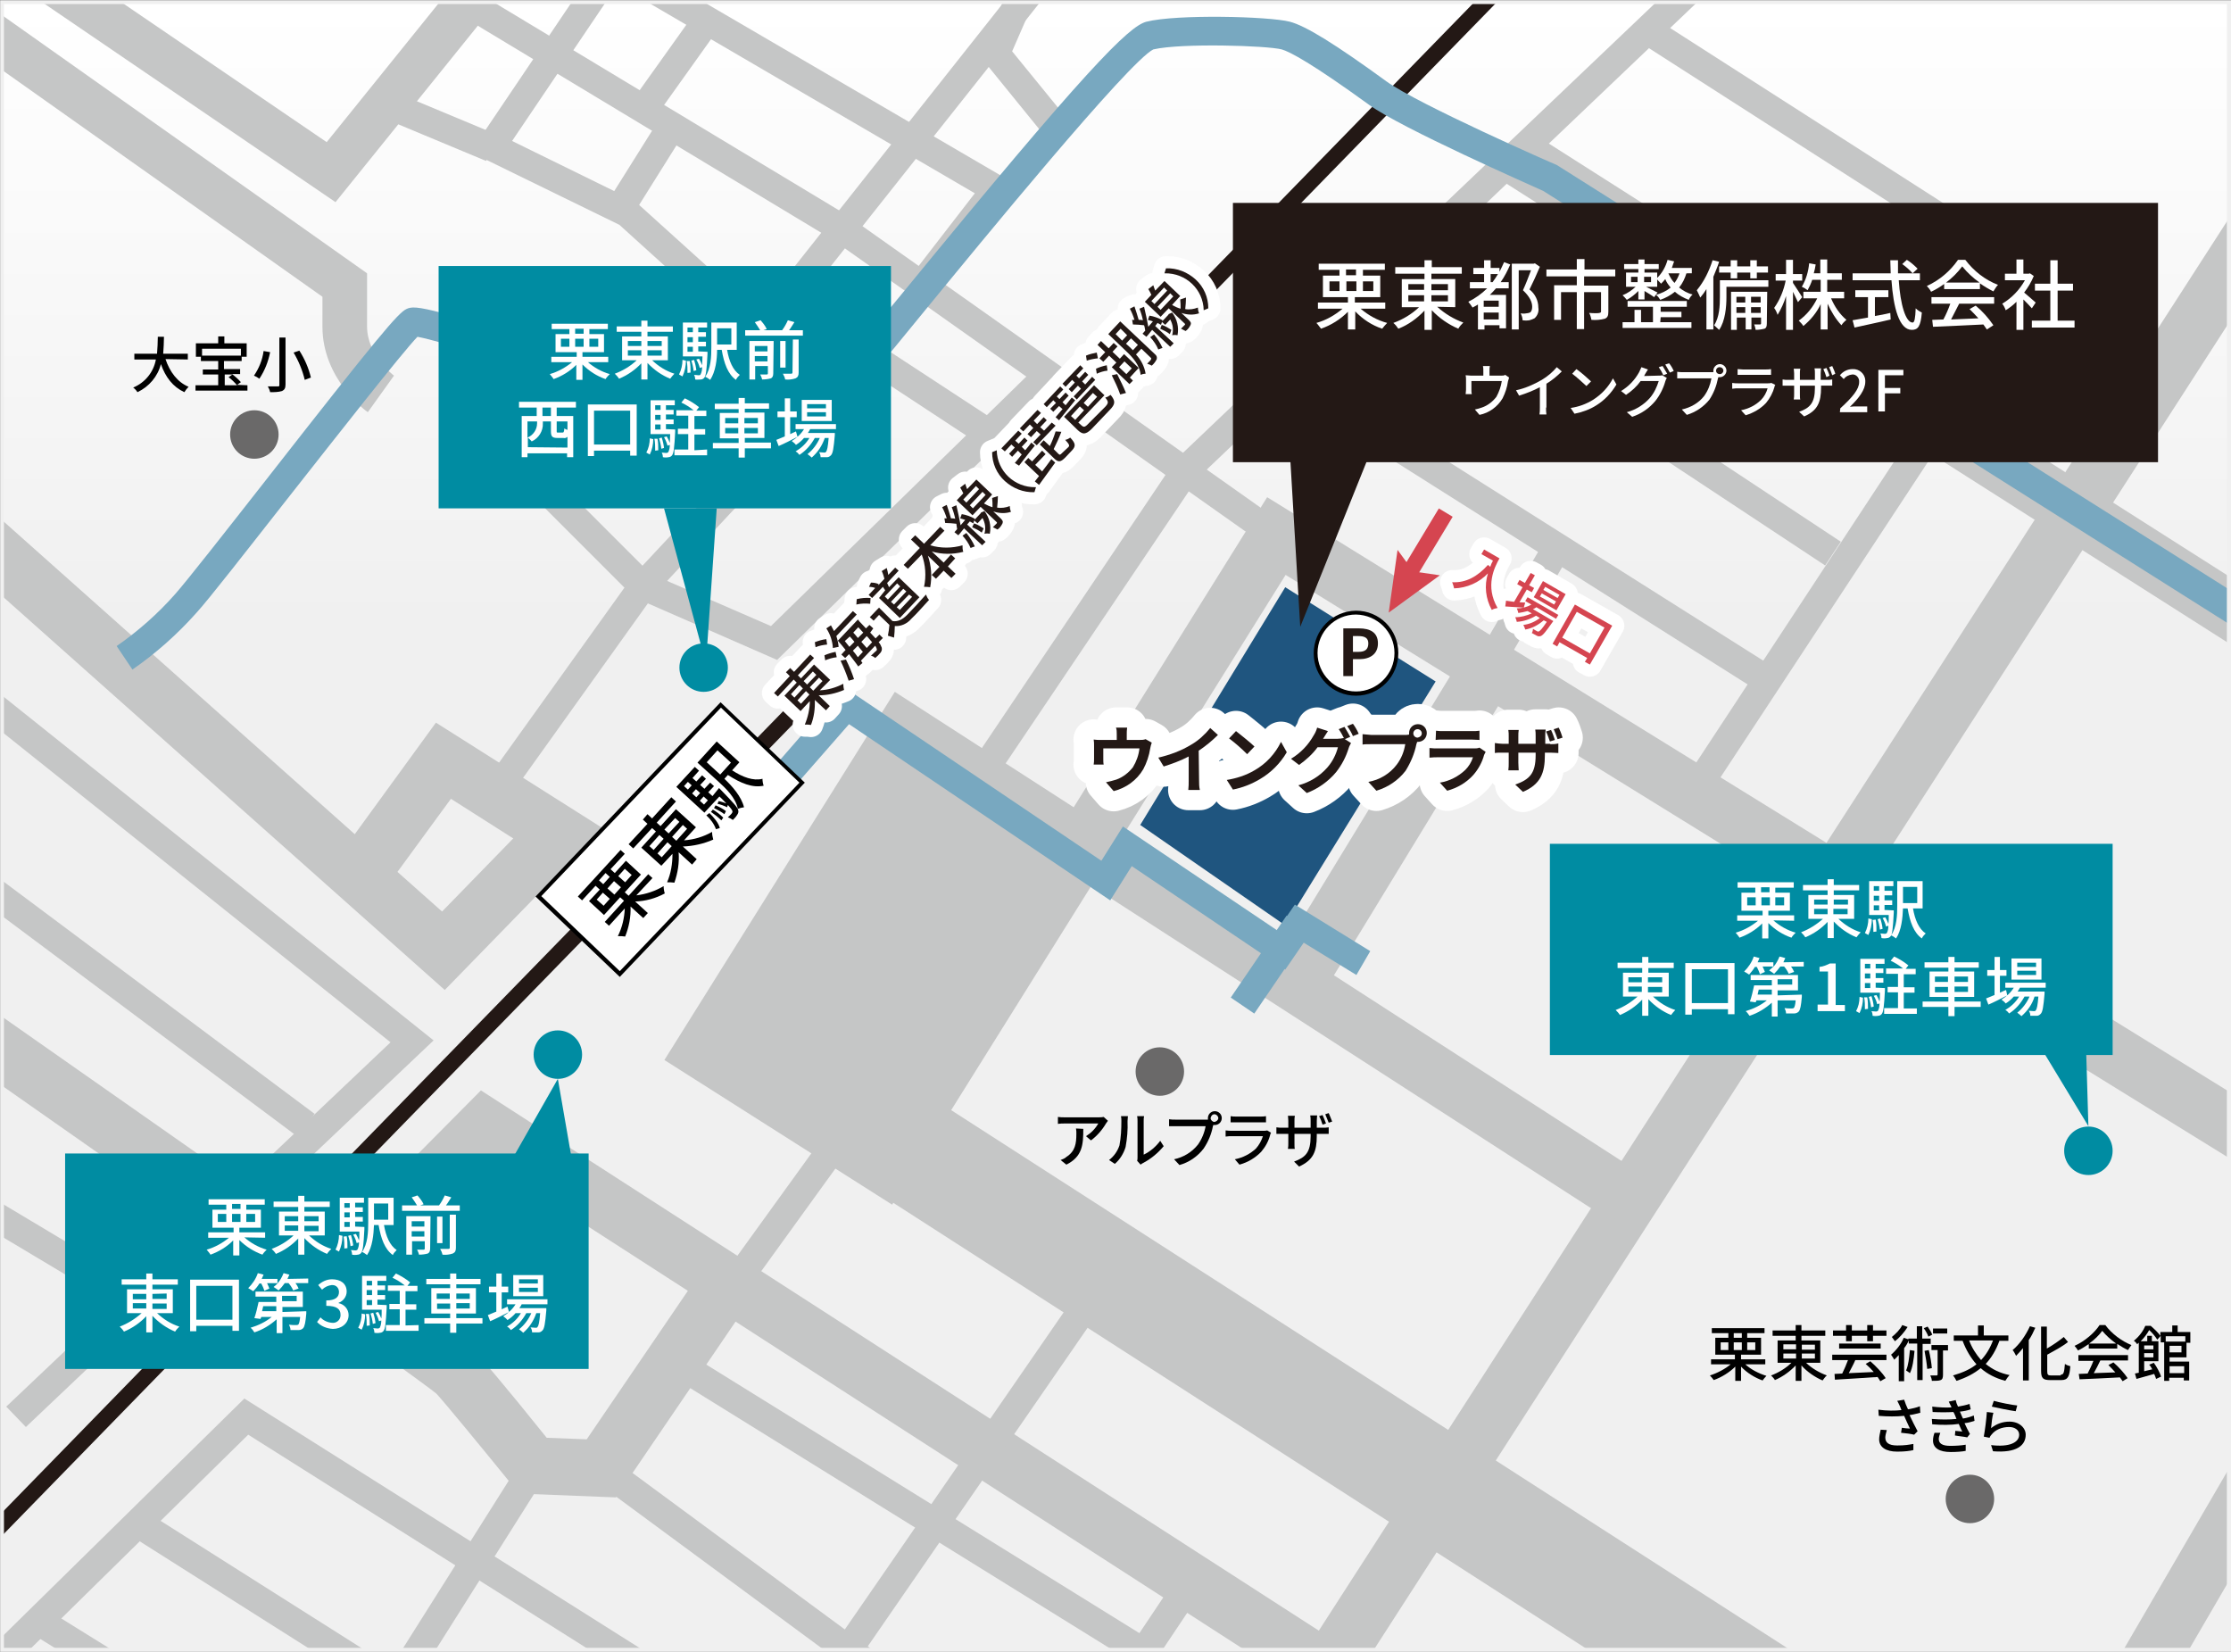 <?xml version="1.0" encoding="utf-8"?>
<!-- Generator: Adobe Illustrator 26.0.1, SVG Export Plug-In . SVG Version: 6.00 Build 0)  -->
<svg version="1.1" id="レイヤー_1" xmlns="http://www.w3.org/2000/svg" xmlns:xlink="http://www.w3.org/1999/xlink" x="0px"
	 y="0px" viewBox="0 0 580 429.4" style="enable-background:new 0 0 580 429.4;" xml:space="preserve">
<rect x="0" y="0" width="580" height="429.4" fill="#333333" stroke="none"/>
<style type="text/css">
	.st0{clip-path:url(#SVGID_00000009581821699687991340000017525265115535227289_);}
	.st1{fill:url(#長方形_1795_00000156589950421145040600000008868734426092111776_);}
	.st2{fill:#1F557F;}
	.st3{fill:#231815;}
	.st4{fill:#C5C6C6;}
	.st5{fill:#78A8C0;}
	.st6{fill:#6A6969;}
	.st7{fill:#008CA2;}
	.st8{fill:none;stroke:#FFFFFF;stroke-width:6.314;stroke-linecap:round;stroke-linejoin:round;}
	.st9{fill:#D54550;}
	.st10{fill:none;stroke:#FFFFFF;stroke-width:10.524;stroke-linecap:round;stroke-linejoin:round;}
	.st11{fill:#FFFFFF;}
	.st12{fill:#F0F0F0;}
</style>
<g id="parking-map1" transform="translate(-127.873 -830.154)">
	<g id="グループ_10503">
		<g>
			<defs>
				<rect id="SVGID_1_" x="128.4" y="830.7" width="578.9" height="428.4"/>
			</defs>
			<clipPath id="SVGID_00000079486369236816149450000002810098048324657551_">
				<use xlink:href="#SVGID_1_"  style="overflow:visible;"/>
			</clipPath>
			<g id="グループ_10502" style="clip-path:url(#SVGID_00000079486369236816149450000002810098048324657551_);">
				
					<linearGradient id="長方形_1795_00000170965582161019419160000005024498140959510930_" gradientUnits="userSpaceOnUse" x1="-1.454" y1="1342.209" x2="-1.454" y2="1341.52" gradientTransform="matrix(749.799 0 0 -581.586 1499.322 781444.625)">
					<stop  offset="0" style="stop-color:#FFFFFF"/>
					<stop  offset="0.398" style="stop-color:#F0F0F0"/>
				</linearGradient>
				
					<rect id="長方形_1795" x="34.5" y="789.4" style="fill:url(#長方形_1795_00000170965582161019419160000005024498140959510930_);" width="749.8" height="581.6"/>
				<g id="グループ_10501">
					<path id="パス_2679" class="st2" d="M501.1,1007.3L462,982.8l-37.7,61.8l37.7,26.1L501.1,1007.3z"/>
					
						<rect id="長方形_1796" x="31.4" y="1022.1" transform="matrix(0.698 -0.716 0.716 0.698 -635.049 542.351)" class="st3" width="588.2" height="4.2"/>
					
						<rect id="長方形_1797" x="489" y="994.1" transform="matrix(0.541 -0.841 0.841 0.541 -793.388 982.229)" class="st4" width="28.4" height="447.8"/>
					
						<rect id="長方形_1798" x="180.2" y="1171.1" transform="matrix(0.542 -0.841 0.841 0.542 -748.859 983.465)" class="st4" width="694.5" height="14.7"/>
					
						<rect id="長方形_1799" x="522" y="1251.5" transform="matrix(0.503 -0.864 0.864 0.503 -745.651 1220.85)" class="st4" width="333.8" height="14.7"/>
					<path id="パス_2680" class="st4" d="M560.4,1329.3l-241.3-155.6l-31.1,45.7l-25.2-1l-2.1-2.6c-8.2-10.1-17.6-21.5-19.4-23.4
						c-2.2-1.8-20.5-15-31.7-23.1l-7-5l50.3-50.7l315.5,203.4L560.4,1329.3z M270,1203.9l10.4,0.4l26.3-38.6l-51.8-33.4l-29.7,30
						c9.3,6.8,23.9,17.4,25.6,18.8C252.5,1182.5,259,1190.2,270,1203.9L270,1203.9z"/>
					
						<rect id="長方形_1800" x="438" y="1039.4" transform="matrix(0.521 -0.854 0.854 0.521 -659.665 918.254)" class="st4" width="100.2" height="14.7"/>
					<path id="パス_2681" class="st4" d="M547.2,1147.9l-135.6-87.5l-51.8,82.9l-59.2-37.6l59.9-95.7l46.5,30l50.3-80.6
						l284.5,175.8l-7.7,12.5l-272-168.1l-42.7,68.4l135.7,87.6L547.2,1147.9z M320.9,1101.1l34.3,21.8l44-70.4l-34.1-22
						L320.9,1101.1z"/>
					<path id="パス_2682" class="st4" d="M385.2,1034.7l-6.1-4.1l54.4-80.9l0.3-0.3l142.3-135.5l5.1,5.3l-142,135.3L385.2,1034.7z
						"/>
					<path id="パス_2683" class="st4" d="M457.6,972.5l-113.5-80.2l-125.6-75.7l3.8-6.3l125.8,75.8l0.1,0.1l113.6,80.3
						L457.6,972.5z"/>
					
						<rect id="長方形_1801" x="98.2" y="1300.1" transform="matrix(0.534 -0.846 0.846 0.534 -1005.545 783.456)" class="st4" width="219.3" height="7.4"/>
					
						<rect id="長方形_1802" x="292.7" y="1315.3" transform="matrix(0.556 -0.831 0.831 0.556 -924.744 905.716)" class="st4" width="186.5" height="7.4"/>
					
						<rect id="長方形_1803" x="405.1" y="1341.3" transform="matrix(0.518 -0.855 0.855 0.518 -922.39 1052.533)" class="st4" width="135.9" height="7.4"/>
					<path id="パス_2684" class="st4" d="M454.7,1368.5l-262.3-165.4l-70.8,69.6l-5.2-5.3l75-73.7l267.2,168.6L454.7,1368.5z"/>
					
						<rect id="長方形_1804" x="259.9" y="1171.2" transform="matrix(0.535 -0.845 0.845 0.535 -966.823 822.377)" class="st4" width="7.4" height="236.4"/>
					
						<rect id="長方形_1805" x="238.2" y="1358.8" transform="matrix(0.561 -0.828 0.828 0.561 -1001.789 836.097)" class="st4" width="98.2" height="7.4"/>
					
						<rect id="長方形_1806" x="245.7" y="1281.1" transform="matrix(0.54 -0.842 0.842 0.54 -1004.932 821.534)" class="st4" width="7.4" height="98.7"/>
					
						<rect id="長方形_1807" x="171.2" y="1231" transform="matrix(0.528 -0.85 0.85 0.528 -1000.092 750.691)" class="st4" width="7.4" height="87.1"/>
					
						<rect id="長方形_1808" x="141.2" y="1258.4" transform="matrix(0.531 -0.847 0.847 0.531 -1041.096 736.349)" class="st4" width="7.4" height="101.1"/>
					<path id="パス_2685" class="st4" d="M398.2,1300.4l-119.1-87.8l66.4-91.9l6,4.3l-62.1,85.9l113.3,83.5L398.2,1300.4z"/>
					
						<rect id="長方形_1809" x="296.2" y="1220.6" transform="matrix(0.568 -0.823 0.823 0.568 -846.742 835.28)" class="st4" width="152.3" height="7.4"/>
					
						<rect id="長方形_1810" x="360.8" y="1151" transform="matrix(0.527 -0.85 0.85 0.527 -866.542 887.771)" class="st4" width="7.4" height="143.1"/>
					
						<rect id="長方形_1811" x="545.8" y="1298" transform="matrix(0.516 -0.857 0.857 0.516 -837.965 1120.634)" class="st4" width="53.3" height="7.4"/>
					<path id="パス_2686" class="st4" d="M630.8,1357.8c-14.3-11-35.8-27.5-39.2-29.9c-3-0.7-18.4-2.6-32.3-4.1l0.8-7.3
						c33,3.6,34.2,4.4,35.1,4.9c1.4,0.9,28.5,21.7,40.1,30.6L630.8,1357.8z"/>
					<path id="パス_2687" class="st4" d="M570.3,1039.6l-6.2-4l87-132.3l-97-62.2l4-6.2l103.3,66.2L570.3,1039.6z"/>
					
						<rect id="長方形_1812" x="520.4" y="893.3" transform="matrix(0.534 -0.845 0.845 0.534 -573.125 893.306)" class="st4" width="7.4" height="146.8"/>
					
						<rect id="長方形_1813" x="544.6" y="868.9" transform="matrix(0.551 -0.834 0.834 0.551 -535.551 877.806)" class="st4" width="7.4" height="135.7"/>
					
						<rect id="長方形_1814" x="506.1" y="985.7" transform="matrix(0.504 -0.864 0.864 0.504 -595.396 942.237)" class="st4" width="33" height="7.4"/>
					
						<rect id="長方形_1815" x="633.8" y="805.1" transform="matrix(0.537 -0.844 0.844 0.537 -501.823 979.537)" class="st4" width="14.7" height="283.4"/>
					<path id="パス_2688" class="st4" d="M258.6,1039.7l-6-4.3l41.2-57.5l34.5,15l69.6-68l5.1,5.3l-73.1,71.5L296.3,987
						L258.6,1039.7z"/>
					<path id="パス_2689" class="st4" d="M384.3,946.8l-31.8-20.9l-28.8-5.8l-34.8-31.5l-38.7-18.9l42.5-63l6.1,4.1l-37.8,56
						l32,15.7l34.1,30.8l28.2,5.7l33,21.6L384.3,946.8z"/>
					<path id="パス_2690" class="st4" d="M370.4,906.5l-5.8-4.5l16.7-21.6l-95.9-56l3.7-6.4l103.1,60.2L370.4,906.5z"/>
					<path id="パス_2691" class="st4" d="M295.1,987.8l-26.5-26.5l6.8-18.6l47.5-28.7l81.4-102.8l5.8,4.6l-82.3,103.8l-46.4,28
						l-4.3,11.8l17.8,17.8l34.8-37.2l5.4,5L295.1,987.8z"/>
					
						<rect id="長方形_1816" x="239.5" y="849.6" transform="matrix(0.385 -0.923 0.923 0.385 -647.072 755.559)" class="st4" width="7.4" height="27"/>
					
						<rect id="長方形_1817" x="291.3" y="842.3" transform="matrix(0.581 -0.814 0.814 0.581 -561.067 601.842)" class="st4" width="25.8" height="7.4"/>
					
						<rect id="長方形_1818" x="285" y="869.3" transform="matrix(0.531 -0.847 0.847 0.531 -600.484 660.274)" class="st4" width="23.4" height="7.4"/>
					<path id="パス_2692" class="st4" d="M399.4,865.4l-16.9-20.8l8.6-19.7l6.7,3l-6.8,15.6l14.1,17.3L399.4,865.4z"/>
					<path id="パス_2693" class="st4" d="M215.1,882.7L125,821.3l6.5-9.6l81.3,55.4l32.1-39.8l9,7.3L215.1,882.7z"/>
					<path id="パス_2694" class="st4" d="M223.5,937.3c-0.5-0.3-11.8-8.6-11.8-22.2v-7.8l-110.5-78.2l6.7-9.5l115.4,81.6v13.8
						c0,7.6,7,12.8,7,12.8L223.5,937.3z"/>
					<path id="パス_2695" class="st4" d="M134.6,1201.1l-5.1-5.3l99.9-94.7L99.6,997.4l4.6-5.8l136.4,109L134.6,1201.1z"/>
					
						<rect id="長方形_1819" x="156.5" y="1027.8" transform="matrix(0.598 -0.801 0.801 0.598 -806.941 565.19)" class="st4" width="7.4" height="119"/>
					<path id="パス_2696" class="st4" d="M243.5,1087.5L109,967.8l9.8-11l101.3,90.2l21.1-29l43.3,27.4L243.5,1087.5z
						 M231.2,1056.8l11.6,10.3l18.5-19l-16.2-10.3L231.2,1056.8z"/>
					
						<rect id="長方形_1820" x="159.1" y="1072.2" transform="matrix(0.574 -0.819 0.819 0.574 -854.503 617.813)" class="st4" width="14.7" height="115.8"/>
					
						<rect id="長方形_1821" x="137.7" y="1129" transform="matrix(0.513 -0.858 0.858 0.513 -922.539 683.649)" class="st4" width="7.4" height="52"/>
					<path id="パス_2697" class="st4" d="M407.2,1048.8l-44.4-28.7l-52,83.2l45.4,26.7L407.2,1048.8z"/>
					<path id="パス_2698" class="st5" d="M749.7,1019.1L529.1,879.8c-3.5-1.6-36.9-16.3-45.3-22.4c-14.9-10.8-20.6-13.8-22.7-14.4
						c-3.8-1-26.1-1.7-33.4,0c-6.4,3.2-44.9,50.2-59.4,67.9c-6.2,7.6-10.3,12.6-11.7,14.1c-1.2,1.3-2.6,3-4.1,4.8
						c-8,9.6-14.1,16.4-20,16.4c-3,0-15.4-3.8-45.1-13.2c-19.1-6.1-44.9-14.2-51-15.3c-4.3,4.5-21.2,26.1-33.8,42.1
						c-11,14-20.4,26.1-23.7,29.7c-4.9,5.5-10.5,10.5-16.6,14.7l-4.1-6.1c5.6-3.9,10.7-8.4,15.2-13.5c3.1-3.5,12.9-16,23.4-29.4
						c29.7-38,34.5-43.6,36.7-44.7c2.5-1.2,5.2-0.8,56.1,15.3c17.8,5.6,40,12.7,43,12.9c2.8,0,11.1-10,14.3-13.8
						c1.6-1.9,3.1-3.7,4.4-5.1c1.2-1.3,5.7-6.8,11.4-13.7c47.5-58,58.6-69.1,63.2-70.3c7.9-2,31.9-1.4,37.3,0
						c4.2,1.1,11.9,5.9,25.1,15.5c8.1,5.9,43.8,21.6,44.2,21.7l0.5,0.3l220.8,139.4L749.7,1019.1z M237,917L237,917z"/>
					<path id="パス_2699" class="st5" d="M480.5,1083.6l-13.7-8.4l-4.8,7l-39.9-26.9l-5.6,8.9l-67.9-45.8l-13.3,15.2l-5.6-4.8
						l17.5-20.1l67,45.2l5.6-8.9l40.1,27l4.6-6.7l19.6,12.1L480.5,1083.6z"/>
					
						<rect id="長方形_1822" x="445.7" y="1077.2" transform="matrix(0.563 -0.826 0.826 0.563 -692.859 851.149)" class="st5" width="25.8" height="7.4"/>
					<rect id="長方形_1823" x="448.4" y="882.9" class="st3" width="240.5" height="67.4"/>
					<circle id="楕円形_55" class="st6" cx="429.4" cy="1108.7" r="6.3"/>
					<circle id="楕円形_56" class="st6" cx="640" cy="1219.8" r="6.3"/>
					<circle id="楕円形_57" class="st7" cx="310.8" cy="1003.7" r="6.3"/>
					<circle id="楕円形_58" class="st7" cx="272.9" cy="1104.3" r="6.3"/>
					<circle id="楕円形_59" class="st7" cx="670.8" cy="1129.3" r="6.3"/>
					<g id="グループ_10476">
						<g id="グループ_10473">
							<path id="パス_2700" d="M341,1009.6c2.1-0.1,4.2-0.7,6.1-1.7c0,0.6,0.1,1.1,0.2,1.6c-2.1,0.9-4.3,1.4-6.6,1.4l2.9,2.8
								l-1,1.1l-2.9-2.7c0.1,2.2-0.2,4.5-1,6.5c-0.5-0.1-1.1-0.1-1.6-0.1c0.8-1.9,1.3-4,1.3-6.1l-2.4,2.6l-4.2-4l3.2-3.4l-0.8-0.8
								l-4.1,4.4l-1-0.9l4.1-4.4l-1-1l1.1-1.1l1,1l4.2-4.5l1,0.9l-4.2,4.5l0.8,0.8l3.4-3.6l4.2,4L341,1009.6z M334.4,1011.5l2.2-2.4
								l-0.9-0.9l-2.2,2.4L334.4,1011.5z M336.1,1013.1l2.2-2.4l-0.9-0.9l-2.2,2.4L336.1,1013.1z M336.8,1007.2l0.9,0.9l2.4-2.5
								l-0.9-0.9L336.8,1007.2z M340.8,1006.3l-2.4,2.5l0.9,0.9l2.4-2.5L340.8,1006.3z"/>
							<path id="パス_2701" d="M342.9,997.7c-1,0.1-2.1,0.3-3,0.7l-0.2-1.3c1-0.4,2-0.7,3-0.8L342.9,997.7z M345.4,1001
								c-1,0.1-2,0.4-3,0.8l-0.2-1.3c0.9-0.4,1.9-0.7,2.9-0.9L345.4,1001z M345.3,995.5c0.3,0.9,0.5,1.8,0.6,2.8
								c-0.5,0.1-1,0.2-1.5,0.3c-0.1-1.8-0.7-3.6-1.7-5.1l1.2-0.8c0.3,0.5,0.5,1,0.8,1.5l4.9-5.2l1,0.9L345.3,995.5z M354.1,994.6
								c0.6,0.6,1,1.1,1.4,1.5l1-1l0.9,0.9l-1.1,1.1c0.4,0.4,0.6,0.9,0.8,1.4c0.1,0.5,0,0.9-0.3,1.3c-0.4,0.5-0.9,1-1.4,1.4
								c-0.3-0.3-0.7-0.5-1.1-0.6c0.6-0.5,1-1,1.3-1.2c0.2-0.1,0.3-0.4,0.2-0.6c-0.1-0.3-0.2-0.5-0.4-0.8l-3.7,3.9l0.4,0.6l-1.1,0.9
								c-0.6-0.9-1.5-2-2.4-3.2l-1,1l-1-0.9l1.1-1.2c-0.7-0.9-1.4-1.7-2-2.4l5.2-5.5c0,0,0.3,0.3,0.4,0.5c0.7,0.7,1.2,1.3,1.7,1.8
								l0.9-0.9l1,0.9L354.1,994.6z M348.5,1007.1c-0.6-1.8-1.3-3.5-2.1-5.2l1.4-0.3c0.8,1.6,1.6,3.5,2.1,5.1L348.5,1007.1z
								 M347.5,996.8c0.4,0.5,0.8,1,1.2,1.5l1.3-1.3c-0.4-0.5-0.8-1-1.2-1.4L347.5,996.8z M349.6,999.3c0.5,0.6,0.9,1.1,1.3,1.7
								l1.3-1.4c-0.4-0.5-0.9-1-1.3-1.6L349.6,999.3z M352.3,994.6c-0.4-0.4-0.8-0.9-1.3-1.4l-1.3,1.4c0.4,0.4,0.8,0.9,1.2,1.4
								L352.3,994.6z M354.6,997.1c-0.4-0.4-0.8-1-1.4-1.6l-1.4,1.5c0.5,0.6,1,1.1,1.4,1.6L354.6,997.1z"/>
							<path id="パス_2702" d="M354.1,987.1c-1.2-0.1-2.4-0.1-3.6,0.2l0.1-1.4c1.2-0.3,2.4-0.4,3.6-0.3L354.1,987.1z M358,983.6
								c-0.2-0.3-0.4-0.6-0.6-0.9l-2.8,2.9l-0.9-0.8l1.7-1.8c-0.5-0.2-1.1-0.3-1.6-0.3l0.5-1.1c0.7,0,1.4,0.1,2,0.4l-0.1,0.3
								l1.6-1.7c-0.2-0.7-0.4-1.4-0.7-2l1.3-0.8c0.2,0.6,0.3,1.3,0.4,1.8l1.8-1.9l0.9,0.8l-3,3.2c0.2,0.4,0.3,0.7,0.5,1.1l2.5-2.6
								l5.4,5.2l-5.1,5.4l-5.4-5.2L358,983.6z M359.9,991.6c1.3,0.2,2.5-0.3,3.8-1.6s3.6-3.8,4.9-5.3c0.2,0.5,0.4,1,0.8,1.4
								c-1.2,1.3-3.3,3.7-4.6,4.9c-1.1,1.3-2.7,2-4.3,1.9c0,1-0.1,2-0.2,3l-1.6-0.5c0.2-0.9,0.3-1.8,0.4-2.8l-2.7-2.6l-1.4,1.5
								l-1-0.9l2.4-2.5L359.9,991.6z M361.1,981.8l-3.2,3.4l0.8,0.8l3.2-3.4L361.1,981.8z M362.7,983.2l-3.2,3.4l0.8,0.7l3.2-3.4
								L362.7,983.2z M364.2,984.7L361,988l0.8,0.7l3.2-3.4L364.2,984.7z"/>
							<path id="パス_2703" d="M369.7,971.9c2.7,0.8,5.7,0.8,8.4,0c0,0.6,0,1.1,0.2,1.7c-2.7,0.7-5.6,0.7-8.2-0.1l3.1,2.9l1.9-2.1
								l1.1,1l-1.9,2.1l2,1.9l-1.1,1.1l-2-1.9l-2,2.1l-1.1-1l2-2.1l-3-2.9c0.9,2.6,1.1,5.5,0.6,8.2c-0.5-0.1-1.1-0.1-1.6-0.1
								c0.6-2.8,0.4-5.7-0.6-8.4l-3.6,3.7l-1.1-1l4.2-4.4l-2.3-2.2l1.1-1.1l2.3,2.2l4.2-4.4l1.1,1L369.7,971.9z"/>
							<path id="パス_2704" d="M379.3,966.5l4.8,4.5l-0.9,0.9l-4.7-4.4c-0.6,0.7-1,1.3-1.5,1.8l-1-0.8l0.7-0.8
								c-0.1-0.4-0.1-0.9-0.2-1.4c-1-0.1-1.9-0.2-2.9-0.2l-0.2-1.2c0.2,0,0.4,0,0.6,0c-0.3-1-0.7-2-1.2-2.9l1.2-0.6
								c0.4,1.1,0.8,2.5,1.1,3.5c0.4,0,0.7,0,1.1,0.1c-0.2-1-0.5-2-0.9-3l1.2-0.5c0.4,1.6,0.8,3.6,1.1,5.2l1.2-1.4
								c-0.4-0.1-0.8-0.3-1.3-0.4l0.4-1.1c1.2,0.2,2.3,0.6,3.4,1.2l-0.4,1.2c-0.3-0.2-0.6-0.3-0.9-0.5L379.3,966.5z M387.3,959.1
								c0,1-0.1,2.1-0.2,3c1.1,0.2,2.3,0,3.3-0.4c0,0.5,0.1,1,0.3,1.5c-1.5,0.5-3.1,0.4-4.6-0.1l1.9,1.8c0.5,0.5,0.7,0.8,0.5,1.3
								c-0.3,0.6-0.7,1.2-1.3,1.6c-0.4-0.2-0.8-0.4-1.2-0.6c0.4-0.4,0.9-0.9,1-1s0.1-0.2,0-0.3l-4.2-4l-2.1,2.2l-4.1-3.9l1.7-1.8
								c-0.2-0.5-0.5-1-0.8-1.5l1.3-1c0.2,0.5,0.3,1,0.5,1.4l2.4-2.5l4.1,3.9l-2.1,2.3l0.1,0.1c0.7,0.4,1.4,0.7,2.1,0.9
								c0-0.8,0-1.6-0.1-2.4L387.3,959.1z M379.1,968.7c0.9,1.1,1.6,2.2,2.2,3.5c-0.4,0.1-0.8,0.3-1.1,0.4c-0.5-1.2-1.2-2.2-2.1-3.2
								L379.1,968.7z M379.1,960.8l3.3-3.5l-0.8-0.8l-3.3,3.5L379.1,960.8z M380.8,962.3l3.3-3.5l-0.8-0.8l-3.3,3.5L380.8,962.3z
								 M381.1,966.2c0.9,0.3,1.7,0.8,2.5,1.3l-0.5,1.1c-0.8-0.6-1.6-1-2.5-1.4L381.1,966.2z M383.8,963c1.3,1.7,1.8,3.8,1.4,5.9
								c-0.5-0.1-0.9-0.1-1.4,0c0.4-1.4,0.2-2.8-0.5-4.1l-1.3,1.4l-0.9-0.8l1.7-1.8l0.1-0.2L383.8,963z"/>
							<path id="パス_2705" d="M389.1,955.2c-2.1-1.9-3.3-4.6-3.3-7.5l1.2-0.5c0.1,5.4,4.6,9.7,10.1,9.6c0,0,0.1,0,0.1,0l-0.4,1.3
								C393.9,958.2,391.2,957.1,389.1,955.2z"/>
							<path id="パス_2706" d="M391.7,950.5c0.5-0.6,1.1-1.3,1.8-2.2l-1-1l-1.5,1.6l-0.8-0.8l1.5-1.6l-0.9-0.8l-1.7,1.8l-0.9-0.8
								l4.4-4.6l0.9,0.8l-1.7,1.8l0.9,0.8l1.5-1.6l0.8,0.8l-1.5,1.6l0.9,0.9c0.5-0.6,1.1-1.3,1.6-2l0.9,0.8c-1.5,1.8-3,3.8-4.1,5.2
								L391.7,950.5z M402.3,940.8l-4.9,5.1l-0.9-0.8l1.9-2l-1-0.9l-1.5,1.6L395,943l1.5-1.6l-0.9-0.9l-1.7,1.8l-0.9-0.8l4.6-4.8
								l0.9,0.8l-1.9,2l0.9,0.9l1.7-1.8l0.8,0.8l-1.7,1.8l1,0.9l2-2.1L402.3,940.8z M398.8,952.7c0.8-1,1.6-2.1,2.4-3.2l1,0.9
								c-1.5,2.1-3.1,4.3-4.2,5.8l-1.1-0.9c0.3-0.4,0.7-0.9,1.1-1.4l-3.8-3.6l1-1.1l1,0.9l2.6-2.8l0.9,0.9L397,951L398.8,952.7z
								 M405.6,946.4c0.4-0.4,0.3-0.7-0.8-1.9c0.5-0.1,0.9-0.3,1.3-0.6c1.4,1.5,1.5,2.2,0.5,3.3l-1.8,1.9c-1.2,1.2-1.8,1.3-2.9,0.2
								l-3.7-3.6l1-1.1l1.6,1.5c0.6-1.2,1.1-2.5,1.5-3.8l1.5,0.1c-0.6,1.6-1.3,3.1-2,4.5l1.2,1.2c0.4,0.4,0.5,0.3,1-0.2L405.6,946.4
								z"/>
							<path id="パス_2707" d="M407.4,934.2c-1.5,1.9-3.1,3.8-4.2,5.2l-0.9-0.8c0.5-0.6,1.1-1.3,1.8-2.1l-0.9-0.8l-1.5,1.5
								l-0.8-0.8l1.5-1.5l-0.7-0.7l-1.7,1.8l-0.8-0.8l4.3-4.6l0.8,0.8l-1.7,1.8l0.7,0.7l1.6-1.7l0.8,0.8l-1.6,1.7l0.8,0.8l1.6-2
								L407.4,934.2z M411.8,928.1l0.8,0.8l-4.8,5.1l-0.8-0.8l1.9-2l-0.8-0.8l-1.6,1.7l-0.8-0.8l1.6-1.7l-0.7-0.7l-1.7,1.8l-0.8-0.8
								l4.6-4.8l0.8,0.8l-1.8,1.9l0.7,0.7l1.6-1.7l0.8,0.8l-1.6,1.7l0.8,0.8L411.8,928.1z M415.2,935.9c0.9-1,0.9-1.3,0-2.4
								c0.5-0.1,1-0.4,1.4-0.7c1.3,1.6,1.3,2.4-0.3,4l-4,4.2c-1.9,2.1-2.8,2.3-4.2,1l-3.6-3.5l7.8-8.2l2.7,2.6l-6.8,7.1l0.9,0.8
								c0.6,0.5,0.9,0.4,2.1-0.9L415.2,935.9z M406.3,938.3l1.1,1l2.3-2.5l-1.1-1L406.3,938.3z M412,932.3l-2.4,2.6l1.1,1l2.4-2.6
								L412,932.3z"/>
							<path id="パス_2708" d="M413.3,923.3c-1,0.1-2,0.3-2.9,0.6l-0.2-1.3c0.9-0.4,1.9-0.6,2.8-0.8L413.3,923.3z M415.8,926.5
								c-1,0.1-1.9,0.4-2.8,0.8l-0.2-1.3c0.9-0.4,1.8-0.7,2.8-0.9L415.8,926.5z M421.6,928.3l0.8,0.8l-0.9,0.9l-4.6-4.4l1.2-1.2
								l-1.9-1.8l-1.5,1.6l-1-0.9l1.5-1.6l-2-1.9l0.9-1l2,1.9l1.3-1.4l1,0.9l-1.3,1.4l1.9,1.8l1.1-1.2l3.8,3.6L421.6,928.3z
								 M428.1,922.2c0.5,0.4,0.6,0.8,0.5,1.3c-0.3,0.6-0.7,1.2-1.3,1.7c-0.4-0.2-0.8-0.4-1.2-0.5c0.5-0.5,0.9-0.9,1-1.1
								c0.1-0.2,0.1-0.3,0-0.4l-2.5-2.4l-1.4,1.5c1.3,1.4,2.2,3.1,2.5,5c-0.4,0-0.9,0.1-1.3,0.3c-0.2-2.5-2.1-4.6-3.7-6.1L416,917
								l3.1-3.3L428.1,922.2z M419.1,932.7c-0.6-1.7-1.4-3.4-2.2-5l1.4-0.3c0.8,1.6,1.7,3.4,2.3,4.9L419.1,932.7z M417.9,917
								l1.7,1.7l1.3-1.4l-1.7-1.7L417.9,917z M418.8,925.6l1.9,1.8l1.4-1.5l-1.9-1.8L418.8,925.6z M423.7,919.8l-1.8-1.7l-1.3,1.4
								l1,0.9c0.3,0.3,0.5,0.5,0.8,0.8L423.7,919.8z"/>
							<path id="パス_2709" d="M428.2,914.9l4.8,4.5l-0.9,0.9l-4.7-4.4c-0.6,0.7-1,1.3-1.5,1.8l-1-0.8l0.7-0.8
								c-0.1-0.4-0.1-0.9-0.3-1.4c-1-0.1-1.9-0.2-2.9-0.2l-0.2-1.2c0.2,0,0.4,0,0.6,0c-0.3-1-0.7-2-1.2-2.9l1.2-0.6
								c0.4,1.1,0.8,2.5,1.1,3.5c0.4,0,0.7,0,1.1,0.1c-0.2-1-0.5-2-0.9-3l1.2-0.5c0.4,1.6,0.8,3.6,1.1,5.2l1.2-1.4
								c-0.4-0.1-0.8-0.3-1.3-0.4l0.4-1.1c1.2,0.2,2.3,0.6,3.4,1.2l-0.4,1.2c-0.3-0.2-0.6-0.3-0.9-0.5L428.2,914.9z M436.2,907.5
								c0,1-0.1,2.1-0.2,3c1.1,0.2,2.3,0,3.3-0.4c0,0.5,0.1,1,0.3,1.5c-1.5,0.5-3.1,0.4-4.6-0.1l1.9,1.8c0.5,0.5,0.7,0.8,0.5,1.3
								c-0.3,0.6-0.7,1.2-1.3,1.6c-0.4-0.2-0.8-0.4-1.2-0.6c0.4-0.4,0.9-0.9,1-1s0.1-0.2,0-0.3l-4.2-4l-2.1,2.2l-4.1-3.9l1.7-1.8
								c-0.2-0.5-0.5-1-0.8-1.5l1.3-1c0.2,0.5,0.3,1,0.5,1.4l2.4-2.5l4.1,3.9l-2.1,2.3l0.1,0.1c0.7,0.4,1.4,0.7,2.1,0.9
								c0-0.8,0-1.6-0.1-2.4L436.2,907.5z M427.9,917.1c0.9,1.1,1.6,2.2,2.2,3.5c-0.4,0.1-0.8,0.3-1.1,0.4c-0.5-1.2-1.2-2.2-2.1-3.2
								L427.9,917.1z M428,909.2l3.3-3.5l-0.8-0.8l-3.3,3.5L428,909.2z M429.6,910.7l3.3-3.5l-0.8-0.8l-3.3,3.5L429.6,910.7z
								 M429.9,914.6c0.9,0.3,1.7,0.8,2.5,1.3L432,917c-0.8-0.6-1.6-1-2.5-1.4L429.9,914.6z M432.6,911.4c1.3,1.7,1.8,3.8,1.4,5.9
								c-0.5-0.1-0.9-0.1-1.4,0c0.4-1.4,0.2-2.8-0.5-4.1l-1.3,1.4l-0.9-0.8l1.7-1.8l0.1-0.2L432.6,911.4z"/>
							<path id="パス_2710" d="M438.7,902.8c2.1,1.9,3.3,4.6,3.3,7.5l-1.2,0.5c-0.1-5.4-4.6-9.7-10.1-9.6c0,0,0,0-0.1,0l0.4-1.3
								C433.9,899.8,436.6,900.9,438.7,902.8z"/>
						</g>
						<g id="グループ_10474">
							<path id="パス_2711" class="st8" d="M341,1009.6c2.1-0.1,4.2-0.7,6.1-1.7c0,0.6,0.1,1.1,0.2,1.6c-2.1,0.9-4.3,1.4-6.6,1.4
								l2.9,2.8l-1,1.1l-2.9-2.7c0.1,2.2-0.2,4.5-1,6.5c-0.5-0.1-1.1-0.1-1.6-0.1c0.8-1.9,1.3-4,1.3-6.1l-2.4,2.6l-4.2-4l3.2-3.4
								l-0.8-0.8l-4.1,4.4l-1-0.9l4.1-4.4l-1-1l1.1-1.1l1,1l4.2-4.5l1,0.9l-4.2,4.5l0.8,0.8l3.4-3.6l4.2,4L341,1009.6z
								 M334.4,1011.5l2.2-2.4l-0.9-0.9l-2.2,2.4L334.4,1011.5z M336.1,1013.1l2.2-2.4l-0.9-0.9l-2.2,2.4L336.1,1013.1z
								 M336.8,1007.2l0.9,0.9l2.4-2.5l-0.9-0.9L336.8,1007.2z M340.8,1006.3l-2.4,2.5l0.9,0.9l2.4-2.5L340.8,1006.3z"/>
							<path id="パス_2712" class="st8" d="M342.9,997.7c-1,0.1-2.1,0.3-3,0.7l-0.2-1.3c1-0.4,2-0.7,3-0.8L342.9,997.7z
								 M345.4,1001c-1,0.1-2,0.4-3,0.8l-0.2-1.3c0.9-0.4,1.9-0.7,2.9-0.9L345.4,1001z M345.3,995.5c0.3,0.9,0.5,1.8,0.6,2.8
								c-0.5,0.1-1,0.2-1.5,0.3c-0.1-1.8-0.7-3.6-1.7-5.1l1.2-0.8c0.3,0.5,0.5,1,0.8,1.5l4.9-5.2l1,0.9L345.3,995.5z M354.1,994.6
								c0.6,0.6,1,1.1,1.4,1.5l1-1l0.9,0.9l-1.1,1.1c0.4,0.4,0.6,0.9,0.8,1.4c0.1,0.5,0,0.9-0.3,1.3c-0.4,0.5-0.9,1-1.4,1.4
								c-0.3-0.3-0.7-0.5-1.1-0.6c0.6-0.5,1-1,1.3-1.2c0.2-0.1,0.3-0.4,0.2-0.6c-0.1-0.3-0.2-0.5-0.4-0.8l-3.7,3.9l0.4,0.6l-1.1,0.9
								c-0.6-0.9-1.5-2-2.4-3.2l-1,1l-1-0.9l1.1-1.2c-0.7-0.9-1.4-1.7-2-2.4l5.2-5.5c0,0,0.3,0.3,0.4,0.5c0.7,0.7,1.2,1.3,1.7,1.8
								l0.9-0.9l1,0.9L354.1,994.6z M348.5,1007.1c-0.6-1.8-1.3-3.5-2.1-5.2l1.4-0.3c0.8,1.6,1.6,3.5,2.1,5.1L348.5,1007.1z
								 M347.5,996.8c0.4,0.5,0.8,1,1.2,1.5l1.3-1.3c-0.4-0.5-0.8-1-1.2-1.4L347.5,996.8z M349.6,999.3c0.5,0.6,0.9,1.1,1.3,1.7
								l1.3-1.4c-0.4-0.5-0.9-1-1.3-1.6L349.6,999.3z M352.3,994.6c-0.4-0.4-0.8-0.9-1.3-1.4l-1.3,1.4c0.4,0.4,0.8,0.9,1.2,1.4
								L352.3,994.6z M354.6,997.1c-0.4-0.4-0.8-1-1.4-1.6l-1.4,1.5c0.5,0.6,1,1.1,1.4,1.6L354.6,997.1z"/>
							<path id="パス_2713" class="st8" d="M354.1,987.1c-1.2-0.1-2.4-0.1-3.6,0.2l0.1-1.4c1.2-0.3,2.4-0.4,3.6-0.3L354.1,987.1z
								 M358,983.6c-0.2-0.3-0.4-0.6-0.6-0.9l-2.8,2.9l-0.9-0.8l1.7-1.8c-0.5-0.2-1.1-0.3-1.6-0.3l0.5-1.1c0.7,0,1.4,0.1,2,0.4
								l-0.1,0.3l1.6-1.7c-0.2-0.7-0.4-1.4-0.7-2l1.3-0.8c0.2,0.6,0.3,1.3,0.4,1.8l1.8-1.9l0.9,0.8l-3,3.2c0.2,0.4,0.3,0.7,0.5,1.1
								l2.5-2.6l5.4,5.2l-5.1,5.4l-5.4-5.2L358,983.6z M359.9,991.6c1.3,0.2,2.5-0.3,3.8-1.6s3.6-3.8,4.9-5.3c0.2,0.5,0.4,1,0.8,1.4
								c-1.2,1.3-3.3,3.7-4.6,4.9c-1.1,1.3-2.7,2-4.3,1.9c0,1-0.1,2-0.2,3l-1.6-0.5c0.2-0.9,0.3-1.8,0.4-2.8l-2.7-2.6l-1.4,1.5
								l-1-0.9l2.4-2.5L359.9,991.6z M361.1,981.8l-3.2,3.4l0.8,0.8l3.2-3.4L361.1,981.8z M362.7,983.2l-3.2,3.4l0.8,0.7l3.2-3.4
								L362.7,983.2z M364.2,984.7L361,988l0.8,0.7l3.2-3.4L364.2,984.7z"/>
							<path id="パス_2714" class="st8" d="M369.7,971.9c2.7,0.8,5.7,0.8,8.4,0c0,0.6,0,1.1,0.2,1.7c-2.7,0.7-5.6,0.7-8.2-0.1
								l3.1,2.9l1.9-2.1l1.1,1l-1.9,2.1l2,1.9l-1.1,1.1l-2-1.9l-2,2.1l-1.1-1l2-2.1l-3-2.9c0.9,2.6,1.1,5.5,0.6,8.2
								c-0.5-0.1-1.1-0.1-1.6-0.1c0.6-2.8,0.4-5.7-0.6-8.4l-3.6,3.7l-1.1-1l4.2-4.4l-2.3-2.2l1.1-1.1l2.3,2.2l4.2-4.4l1.1,1
								L369.7,971.9z"/>
							<path id="パス_2715" class="st8" d="M379.3,966.5l4.8,4.5l-0.9,0.9l-4.7-4.4c-0.6,0.7-1,1.3-1.5,1.8l-1-0.8l0.7-0.8
								c-0.1-0.4-0.1-0.9-0.2-1.4c-1-0.1-1.9-0.2-2.9-0.2l-0.2-1.2c0.2,0,0.4,0,0.6,0c-0.3-1-0.7-2-1.2-2.9l1.2-0.6
								c0.4,1.1,0.8,2.5,1.1,3.5c0.4,0,0.7,0,1.1,0.1c-0.2-1-0.5-2-0.9-3l1.2-0.5c0.4,1.6,0.8,3.6,1.1,5.2l1.2-1.4
								c-0.4-0.1-0.8-0.3-1.3-0.4l0.4-1.1c1.2,0.2,2.3,0.6,3.4,1.2l-0.4,1.2c-0.3-0.2-0.6-0.3-0.9-0.5L379.3,966.5z M387.3,959.1
								c0,1-0.1,2.1-0.2,3c1.1,0.2,2.3,0,3.3-0.4c0,0.5,0.1,1,0.3,1.5c-1.5,0.5-3.1,0.4-4.6-0.1l1.9,1.8c0.5,0.5,0.7,0.8,0.5,1.3
								c-0.3,0.6-0.7,1.2-1.3,1.6c-0.4-0.2-0.8-0.4-1.2-0.6c0.4-0.4,0.9-0.9,1-1s0.1-0.2,0-0.3l-4.2-4l-2.1,2.2l-4.1-3.9l1.7-1.8
								c-0.2-0.5-0.5-1-0.8-1.5l1.3-1c0.2,0.5,0.3,1,0.5,1.4l2.4-2.5l4.1,3.9l-2.1,2.3l0.1,0.1c0.7,0.4,1.4,0.7,2.1,0.9
								c0-0.8,0-1.6-0.1-2.4L387.3,959.1z M379.1,968.7c0.9,1.1,1.6,2.2,2.2,3.5c-0.4,0.1-0.8,0.3-1.1,0.4c-0.5-1.2-1.2-2.2-2.1-3.2
								L379.1,968.7z M379.1,960.8l3.3-3.5l-0.8-0.8l-3.3,3.5L379.1,960.8z M380.8,962.3l3.3-3.5l-0.8-0.8l-3.3,3.5L380.8,962.3z
								 M381.1,966.2c0.9,0.3,1.7,0.8,2.5,1.3l-0.5,1.1c-0.8-0.6-1.6-1-2.5-1.4L381.1,966.2z M383.8,963c1.3,1.7,1.8,3.8,1.4,5.9
								c-0.5-0.1-0.9-0.1-1.4,0c0.4-1.4,0.2-2.8-0.5-4.1l-1.3,1.4l-0.9-0.8l1.7-1.8l0.1-0.2L383.8,963z"/>
							<path id="パス_2716" class="st8" d="M389.1,955.2c-2.1-1.9-3.3-4.6-3.3-7.5l1.2-0.5c0.1,5.4,4.6,9.7,10.1,9.6
								c0,0,0.1,0,0.1,0l-0.4,1.3C393.9,958.2,391.2,957.1,389.1,955.2z"/>
							<path id="パス_2717" class="st8" d="M391.7,950.5c0.5-0.6,1.1-1.3,1.8-2.2l-1-1l-1.5,1.6l-0.8-0.8l1.5-1.6l-0.9-0.8
								l-1.7,1.8l-0.9-0.8l4.4-4.6l0.9,0.8l-1.7,1.8l0.9,0.8l1.5-1.6l0.8,0.8l-1.5,1.6l0.9,0.9c0.5-0.6,1.1-1.3,1.6-2l0.9,0.8
								c-1.5,1.8-3,3.8-4.1,5.2L391.7,950.5z M402.3,940.8l-4.9,5.1l-0.9-0.8l1.9-2l-1-0.9l-1.5,1.6L395,943l1.5-1.6l-0.9-0.9
								l-1.7,1.8l-0.9-0.8l4.6-4.8l0.9,0.8l-1.9,2l0.9,0.9l1.7-1.8l0.8,0.8l-1.7,1.8l1,0.9l2-2.1L402.3,940.8z M398.8,952.7
								c0.8-1,1.6-2.1,2.4-3.2l1,0.9c-1.5,2.1-3.1,4.3-4.2,5.8l-1.1-0.9c0.3-0.4,0.7-0.9,1.1-1.4l-3.8-3.6l1-1.1l1,0.9l2.6-2.8
								l0.9,0.9L397,951L398.8,952.7z M405.6,946.4c0.4-0.4,0.3-0.7-0.8-1.9c0.5-0.1,0.9-0.3,1.3-0.6c1.4,1.5,1.5,2.2,0.5,3.3
								l-1.8,1.9c-1.2,1.2-1.8,1.3-2.9,0.2l-3.7-3.6l1-1.1l1.6,1.5c0.6-1.2,1.1-2.5,1.5-3.8l1.5,0.1c-0.6,1.6-1.3,3.1-2,4.5l1.2,1.2
								c0.4,0.4,0.5,0.3,1-0.2L405.6,946.4z"/>
							<path id="パス_2718" class="st8" d="M407.4,934.2c-1.5,1.9-3.1,3.8-4.2,5.2l-0.9-0.8c0.5-0.6,1.1-1.3,1.8-2.1l-0.9-0.8
								l-1.5,1.5l-0.8-0.8l1.5-1.5l-0.7-0.7l-1.7,1.8l-0.8-0.8l4.3-4.6l0.8,0.8l-1.7,1.8l0.7,0.7l1.6-1.7l0.8,0.8l-1.6,1.7l0.8,0.8
								l1.6-2L407.4,934.2z M411.8,928.1l0.8,0.8l-4.8,5.1l-0.8-0.8l1.9-2l-0.8-0.8l-1.6,1.7l-0.8-0.8l1.6-1.7l-0.7-0.7l-1.7,1.8
								l-0.8-0.8l4.6-4.8l0.8,0.8l-1.8,1.9l0.7,0.7l1.6-1.7l0.8,0.8l-1.6,1.7l0.8,0.8L411.8,928.1z M415.2,935.9
								c0.9-1,0.9-1.3,0-2.4c0.5-0.1,1-0.4,1.4-0.7c1.3,1.6,1.3,2.4-0.3,4l-4,4.2c-1.9,2.1-2.8,2.3-4.2,1l-3.6-3.5l7.8-8.2l2.7,2.6
								l-6.8,7.1l0.9,0.8c0.6,0.5,0.9,0.4,2.1-0.9L415.2,935.9z M406.3,938.3l1.1,1l2.3-2.5l-1.1-1L406.3,938.3z M412,932.3
								l-2.4,2.6l1.1,1l2.4-2.6L412,932.3z"/>
							<path id="パス_2719" class="st8" d="M413.3,923.3c-1,0.1-2,0.3-2.9,0.6l-0.2-1.3c0.9-0.4,1.9-0.6,2.8-0.8L413.3,923.3z
								 M415.8,926.5c-1,0.1-1.9,0.4-2.8,0.8l-0.2-1.3c0.9-0.4,1.8-0.7,2.8-0.9L415.8,926.5z M421.6,928.3l0.8,0.8l-0.9,0.9
								l-4.6-4.4l1.2-1.2l-1.9-1.8l-1.5,1.6l-1-0.9l1.5-1.6l-2-1.9l0.9-1l2,1.9l1.3-1.4l1,0.9l-1.3,1.4l1.9,1.8l1.1-1.2l3.8,3.6
								L421.6,928.3z M428.1,922.2c0.5,0.4,0.6,0.8,0.5,1.3c-0.3,0.6-0.7,1.2-1.3,1.7c-0.4-0.2-0.8-0.4-1.2-0.5
								c0.5-0.5,0.9-0.9,1-1.1c0.1-0.2,0.1-0.3,0-0.4l-2.5-2.4l-1.4,1.5c1.3,1.4,2.2,3.1,2.5,5c-0.4,0-0.9,0.1-1.3,0.3
								c-0.2-2.5-2.1-4.6-3.7-6.1L416,917l3.1-3.3L428.1,922.2z M419.1,932.7c-0.6-1.7-1.4-3.4-2.2-5l1.4-0.3
								c0.8,1.6,1.7,3.4,2.3,4.9L419.1,932.7z M417.9,917l1.7,1.7l1.3-1.4l-1.7-1.7L417.9,917z M418.8,925.6l1.9,1.8l1.4-1.5
								l-1.9-1.8L418.8,925.6z M423.7,919.8l-1.8-1.7l-1.3,1.4l1,0.9c0.3,0.3,0.5,0.5,0.8,0.8L423.7,919.8z"/>
							<path id="パス_2720" class="st8" d="M428.2,914.9l4.8,4.5l-0.9,0.9l-4.7-4.4c-0.6,0.7-1,1.3-1.5,1.8l-1-0.8l0.7-0.8
								c-0.1-0.4-0.1-0.9-0.3-1.4c-1-0.1-1.9-0.2-2.9-0.2l-0.2-1.2c0.2,0,0.4,0,0.6,0c-0.3-1-0.7-2-1.2-2.9l1.2-0.6
								c0.4,1.1,0.8,2.5,1.1,3.5c0.4,0,0.7,0,1.1,0.1c-0.2-1-0.5-2-0.9-3l1.2-0.5c0.4,1.6,0.8,3.6,1.1,5.2l1.2-1.4
								c-0.4-0.1-0.8-0.3-1.3-0.4l0.4-1.1c1.2,0.2,2.3,0.6,3.4,1.2l-0.4,1.2c-0.3-0.2-0.6-0.3-0.9-0.5L428.2,914.9z M436.2,907.5
								c0,1-0.1,2.1-0.2,3c1.1,0.2,2.3,0,3.3-0.4c0,0.5,0.1,1,0.3,1.5c-1.5,0.5-3.1,0.4-4.6-0.1l1.9,1.8c0.5,0.5,0.7,0.8,0.5,1.3
								c-0.3,0.6-0.7,1.2-1.3,1.6c-0.4-0.2-0.8-0.4-1.2-0.6c0.4-0.4,0.9-0.9,1-1s0.1-0.2,0-0.3l-4.2-4l-2.1,2.2l-4.1-3.9l1.7-1.8
								c-0.2-0.5-0.5-1-0.8-1.5l1.3-1c0.2,0.5,0.3,1,0.5,1.4l2.4-2.5l4.1,3.9l-2.1,2.3l0.1,0.1c0.7,0.4,1.4,0.7,2.1,0.9
								c0-0.8,0-1.6-0.1-2.4L436.2,907.5z M427.9,917.1c0.9,1.1,1.6,2.2,2.2,3.5c-0.4,0.1-0.8,0.3-1.1,0.4c-0.5-1.2-1.2-2.2-2.1-3.2
								L427.9,917.1z M428,909.2l3.3-3.5l-0.8-0.8l-3.3,3.5L428,909.2z M429.6,910.7l3.3-3.5l-0.8-0.8l-3.3,3.5L429.6,910.7z
								 M429.9,914.6c0.9,0.3,1.7,0.8,2.5,1.3L432,917c-0.8-0.6-1.6-1-2.5-1.4L429.9,914.6z M432.6,911.4c1.3,1.7,1.8,3.8,1.4,5.9
								c-0.5-0.1-0.9-0.1-1.4,0c0.4-1.4,0.2-2.8-0.5-4.1l-1.3,1.4l-0.9-0.8l1.7-1.8l0.1-0.2L432.6,911.4z"/>
							<path id="パス_2721" class="st8" d="M438.7,902.8c2.1,1.9,3.3,4.6,3.3,7.5l-1.2,0.5c-0.1-5.4-4.6-9.7-10.1-9.6
								c0,0,0,0-0.1,0l0.4-1.3C433.9,899.8,436.6,900.9,438.7,902.8z"/>
						</g>
						<g id="グループ_10475">
							<path id="パス_2722" class="st3" d="M341,1009.6c2.1-0.1,4.2-0.7,6.1-1.7c0,0.6,0.1,1.1,0.2,1.6c-2.1,0.9-4.3,1.4-6.6,1.4
								l2.9,2.8l-1,1.1l-2.9-2.7c0.1,2.2-0.2,4.5-1,6.5c-0.5-0.1-1.1-0.1-1.6-0.1c0.8-1.9,1.3-4,1.3-6.1l-2.4,2.6l-4.2-4l3.2-3.4
								l-0.8-0.8l-4.1,4.4l-1-0.9l4.1-4.4l-1-1l1.1-1.1l1,1l4.2-4.5l1,0.9l-4.2,4.5l0.8,0.8l3.4-3.6l4.2,4L341,1009.6z
								 M334.4,1011.5l2.2-2.4l-0.9-0.9l-2.2,2.4L334.4,1011.5z M336.1,1013.1l2.2-2.4l-0.9-0.9l-2.2,2.4L336.1,1013.1z
								 M336.8,1007.2l0.9,0.9l2.4-2.5l-0.9-0.9L336.8,1007.2z M340.8,1006.3l-2.4,2.5l0.9,0.9l2.4-2.5L340.8,1006.3z"/>
							<path id="パス_2723" class="st3" d="M342.9,997.7c-1,0.1-2.1,0.3-3,0.7l-0.2-1.3c1-0.4,2-0.7,3-0.8L342.9,997.7z
								 M345.4,1001c-1,0.1-2,0.4-3,0.8l-0.2-1.3c0.9-0.4,1.9-0.7,2.9-0.9L345.4,1001z M345.3,995.5c0.3,0.9,0.5,1.8,0.6,2.8
								c-0.5,0.1-1,0.2-1.5,0.3c-0.1-1.8-0.7-3.6-1.7-5.1l1.2-0.8c0.3,0.5,0.5,1,0.8,1.5l4.9-5.2l1,0.9L345.3,995.5z M354.1,994.6
								c0.6,0.6,1,1.1,1.4,1.5l1-1l0.9,0.9l-1.1,1.1c0.4,0.4,0.6,0.9,0.8,1.4c0.1,0.5,0,0.9-0.3,1.3c-0.4,0.5-0.9,1-1.4,1.4
								c-0.3-0.3-0.7-0.5-1.1-0.6c0.6-0.5,1-1,1.3-1.2c0.2-0.1,0.3-0.4,0.2-0.6c-0.1-0.3-0.2-0.5-0.4-0.8l-3.7,3.9l0.4,0.6l-1.1,0.9
								c-0.6-0.9-1.5-2-2.4-3.2l-1,1l-1-0.9l1.1-1.2c-0.7-0.9-1.4-1.7-2-2.4l5.2-5.5c0,0,0.3,0.3,0.4,0.5c0.7,0.7,1.2,1.3,1.7,1.8
								l0.9-0.9l1,0.9L354.1,994.6z M348.5,1007.1c-0.6-1.8-1.3-3.5-2.1-5.2l1.4-0.3c0.8,1.6,1.6,3.5,2.1,5.1L348.5,1007.1z
								 M347.5,996.8c0.4,0.5,0.8,1,1.2,1.5l1.3-1.3c-0.4-0.5-0.8-1-1.2-1.4L347.5,996.8z M349.6,999.3c0.5,0.6,0.9,1.1,1.3,1.7
								l1.3-1.4c-0.4-0.5-0.9-1-1.3-1.6L349.6,999.3z M352.3,994.6c-0.4-0.4-0.8-0.9-1.3-1.4l-1.3,1.4c0.4,0.4,0.8,0.9,1.2,1.4
								L352.3,994.6z M354.6,997.1c-0.4-0.4-0.8-1-1.4-1.6l-1.4,1.5c0.5,0.6,1,1.1,1.4,1.6L354.6,997.1z"/>
							<path id="パス_2724" class="st3" d="M354.1,987.1c-1.2-0.1-2.4-0.1-3.6,0.2l0.1-1.4c1.2-0.3,2.4-0.4,3.6-0.3L354.1,987.1z
								 M358,983.6c-0.2-0.3-0.4-0.6-0.6-0.9l-2.8,2.9l-0.9-0.8l1.7-1.8c-0.5-0.2-1.1-0.3-1.6-0.3l0.5-1.1c0.7,0,1.4,0.1,2,0.4
								l-0.1,0.3l1.6-1.7c-0.2-0.7-0.4-1.4-0.7-2l1.3-0.8c0.2,0.6,0.3,1.3,0.4,1.8l1.8-1.9l0.9,0.8l-3,3.2c0.2,0.4,0.3,0.7,0.5,1.1
								l2.5-2.6l5.4,5.2l-5.1,5.4l-5.4-5.2L358,983.6z M359.9,991.6c1.3,0.2,2.5-0.3,3.8-1.6s3.6-3.8,4.9-5.3c0.2,0.5,0.4,1,0.8,1.4
								c-1.2,1.3-3.3,3.7-4.6,4.9c-1.1,1.3-2.7,2-4.3,1.9c0,1-0.1,2-0.2,3l-1.6-0.5c0.2-0.9,0.3-1.8,0.4-2.8l-2.7-2.6l-1.4,1.5
								l-1-0.9l2.4-2.5L359.9,991.6z M361.1,981.8l-3.2,3.4l0.8,0.8l3.2-3.4L361.1,981.8z M362.7,983.2l-3.2,3.4l0.8,0.7l3.2-3.4
								L362.7,983.2z M364.2,984.7L361,988l0.8,0.7l3.2-3.4L364.2,984.7z"/>
							<path id="パス_2725" class="st3" d="M369.7,971.9c2.7,0.8,5.7,0.8,8.4,0c0,0.6,0,1.1,0.2,1.7c-2.7,0.7-5.6,0.7-8.2-0.1
								l3.1,2.9l1.9-2.1l1.1,1l-1.9,2.1l2,1.9l-1.1,1.1l-2-1.9l-2,2.1l-1.1-1l2-2.1l-3-2.9c0.9,2.6,1.1,5.5,0.6,8.2
								c-0.5-0.1-1.1-0.1-1.6-0.1c0.6-2.8,0.4-5.7-0.6-8.4l-3.6,3.7l-1.1-1l4.2-4.4l-2.3-2.2l1.1-1.1l2.3,2.2l4.2-4.4l1.1,1
								L369.7,971.9z"/>
							<path id="パス_2726" class="st3" d="M379.3,966.5l4.8,4.5l-0.9,0.9l-4.7-4.4c-0.6,0.7-1,1.3-1.5,1.8l-1-0.8l0.7-0.8
								c-0.1-0.4-0.1-0.9-0.2-1.4c-1-0.1-1.9-0.2-2.9-0.2l-0.2-1.2c0.2,0,0.4,0,0.6,0c-0.3-1-0.7-2-1.2-2.9l1.2-0.6
								c0.4,1.1,0.8,2.5,1.1,3.5c0.4,0,0.7,0,1.1,0.1c-0.2-1-0.5-2-0.9-3l1.2-0.5c0.4,1.6,0.8,3.6,1.1,5.2l1.2-1.4
								c-0.4-0.1-0.8-0.3-1.3-0.4l0.4-1.1c1.2,0.2,2.3,0.6,3.4,1.2l-0.4,1.2c-0.3-0.2-0.6-0.3-0.9-0.5L379.3,966.5z M387.3,959.1
								c0,1-0.1,2.1-0.2,3c1.1,0.2,2.3,0,3.3-0.4c0,0.5,0.1,1,0.3,1.5c-1.5,0.5-3.1,0.4-4.6-0.1l1.9,1.8c0.5,0.5,0.7,0.8,0.5,1.3
								c-0.3,0.6-0.7,1.2-1.3,1.6c-0.4-0.2-0.8-0.4-1.2-0.6c0.4-0.4,0.9-0.9,1-1s0.1-0.2,0-0.3l-4.2-4l-2.1,2.2l-4.1-3.9l1.7-1.8
								c-0.2-0.5-0.5-1-0.8-1.5l1.3-1c0.2,0.5,0.3,1,0.5,1.4l2.4-2.5l4.1,3.9l-2.1,2.3l0.1,0.1c0.7,0.4,1.4,0.7,2.1,0.9
								c0-0.8,0-1.6-0.1-2.4L387.3,959.1z M379.1,968.7c0.9,1.1,1.6,2.2,2.2,3.5c-0.4,0.1-0.8,0.3-1.1,0.4c-0.5-1.2-1.2-2.2-2.1-3.2
								L379.1,968.7z M379.1,960.8l3.3-3.5l-0.8-0.8l-3.3,3.5L379.1,960.8z M380.8,962.3l3.3-3.5l-0.8-0.8l-3.3,3.5L380.8,962.3z
								 M381.1,966.2c0.9,0.3,1.7,0.8,2.5,1.3l-0.5,1.1c-0.8-0.6-1.6-1-2.5-1.4L381.1,966.2z M383.8,963c1.3,1.7,1.8,3.8,1.4,5.9
								c-0.5-0.1-0.9-0.1-1.4,0c0.4-1.4,0.2-2.8-0.5-4.1l-1.3,1.4l-0.9-0.8l1.7-1.8l0.1-0.2L383.8,963z"/>
							<path id="パス_2727" class="st3" d="M389.1,955.2c-2.1-1.9-3.3-4.6-3.3-7.5l1.2-0.5c0.1,5.4,4.6,9.7,10.1,9.6
								c0,0,0.1,0,0.1,0l-0.4,1.3C393.9,958.2,391.2,957.1,389.1,955.2z"/>
							<path id="パス_2728" class="st3" d="M391.7,950.5c0.5-0.6,1.1-1.3,1.8-2.2l-1-1l-1.5,1.6l-0.8-0.8l1.5-1.6l-0.9-0.8
								l-1.7,1.8l-0.9-0.8l4.4-4.6l0.9,0.8l-1.7,1.8l0.9,0.8l1.5-1.6l0.8,0.8l-1.5,1.6l0.9,0.9c0.5-0.6,1.1-1.3,1.6-2l0.9,0.8
								c-1.5,1.8-3,3.8-4.1,5.2L391.7,950.5z M402.3,940.8l-4.9,5.1l-0.9-0.8l1.9-2l-1-0.9l-1.5,1.6L395,943l1.5-1.6l-0.9-0.9
								l-1.7,1.8l-0.9-0.8l4.6-4.8l0.9,0.8l-1.9,2l0.9,0.9l1.7-1.8l0.8,0.8l-1.7,1.8l1,0.9l2-2.1L402.3,940.8z M398.8,952.7
								c0.8-1,1.6-2.1,2.4-3.2l1,0.9c-1.5,2.1-3.1,4.3-4.2,5.8l-1.1-0.9c0.3-0.4,0.7-0.9,1.1-1.4l-3.8-3.6l1-1.1l1,0.9l2.6-2.8
								l0.9,0.9L397,951L398.8,952.7z M405.6,946.4c0.4-0.4,0.3-0.7-0.8-1.9c0.5-0.1,0.9-0.3,1.3-0.6c1.4,1.5,1.5,2.2,0.5,3.3
								l-1.8,1.9c-1.2,1.2-1.8,1.3-2.9,0.2l-3.7-3.6l1-1.1l1.6,1.5c0.6-1.2,1.1-2.5,1.5-3.8l1.5,0.1c-0.6,1.6-1.3,3.1-2,4.5l1.2,1.2
								c0.4,0.4,0.5,0.3,1-0.2L405.6,946.4z"/>
							<path id="パス_2729" class="st3" d="M407.4,934.2c-1.5,1.9-3.1,3.8-4.2,5.2l-0.9-0.8c0.5-0.6,1.1-1.3,1.8-2.1l-0.9-0.8
								l-1.5,1.5l-0.8-0.8l1.5-1.5l-0.7-0.7l-1.7,1.8l-0.8-0.8l4.3-4.6l0.8,0.8l-1.7,1.8l0.7,0.7l1.6-1.7l0.8,0.8l-1.6,1.7l0.8,0.8
								l1.6-2L407.4,934.2z M411.8,928.1l0.8,0.8l-4.8,5.1l-0.8-0.8l1.9-2l-0.8-0.8l-1.6,1.7l-0.8-0.8l1.6-1.7l-0.7-0.7l-1.7,1.8
								l-0.8-0.8l4.6-4.8l0.8,0.8l-1.8,1.9l0.7,0.7l1.6-1.7l0.8,0.8l-1.6,1.7l0.8,0.8L411.8,928.1z M415.2,935.9
								c0.9-1,0.9-1.3,0-2.4c0.5-0.1,1-0.4,1.4-0.7c1.3,1.6,1.3,2.4-0.3,4l-4,4.2c-1.9,2.1-2.8,2.3-4.2,1l-3.6-3.5l7.8-8.2l2.7,2.6
								l-6.8,7.1l0.9,0.8c0.6,0.5,0.9,0.4,2.1-0.9L415.2,935.9z M406.3,938.3l1.1,1l2.3-2.5l-1.1-1L406.3,938.3z M412,932.3
								l-2.4,2.6l1.1,1l2.4-2.6L412,932.3z"/>
							<path id="パス_2730" class="st3" d="M413.3,923.3c-1,0.1-2,0.3-2.9,0.6l-0.2-1.3c0.9-0.4,1.9-0.6,2.8-0.8L413.3,923.3z
								 M415.8,926.5c-1,0.1-1.9,0.4-2.8,0.8l-0.2-1.3c0.9-0.4,1.8-0.7,2.8-0.9L415.8,926.5z M421.6,928.3l0.8,0.8l-0.9,0.9
								l-4.6-4.4l1.2-1.2l-1.9-1.8l-1.5,1.6l-1-0.9l1.5-1.6l-2-1.9l0.9-1l2,1.9l1.3-1.4l1,0.9l-1.3,1.4l1.9,1.8l1.1-1.2l3.8,3.6
								L421.6,928.3z M428.1,922.2c0.5,0.4,0.6,0.8,0.5,1.3c-0.3,0.6-0.7,1.2-1.3,1.7c-0.4-0.2-0.8-0.4-1.2-0.5
								c0.5-0.5,0.9-0.9,1-1.1c0.1-0.2,0.1-0.3,0-0.4l-2.5-2.4l-1.4,1.5c1.3,1.4,2.2,3.1,2.5,5c-0.4,0-0.9,0.1-1.3,0.3
								c-0.2-2.5-2.1-4.6-3.7-6.1L416,917l3.1-3.3L428.1,922.2z M419.1,932.7c-0.6-1.7-1.4-3.4-2.2-5l1.4-0.3
								c0.8,1.6,1.7,3.4,2.3,4.9L419.1,932.7z M417.9,917l1.7,1.7l1.3-1.4l-1.7-1.7L417.9,917z M418.8,925.6l1.9,1.8l1.4-1.5
								l-1.9-1.8L418.8,925.6z M423.7,919.8l-1.8-1.7l-1.3,1.4l1,0.9c0.3,0.3,0.5,0.5,0.8,0.8L423.7,919.8z"/>
							<path id="パス_2731" class="st3" d="M428.2,914.9l4.8,4.5l-0.9,0.9l-4.7-4.4c-0.6,0.7-1,1.3-1.5,1.8l-1-0.8l0.7-0.8
								c-0.1-0.4-0.1-0.9-0.3-1.4c-1-0.1-1.9-0.2-2.9-0.2l-0.2-1.2c0.2,0,0.4,0,0.6,0c-0.3-1-0.7-2-1.2-2.9l1.2-0.6
								c0.4,1.1,0.8,2.5,1.1,3.5c0.4,0,0.7,0,1.1,0.1c-0.2-1-0.5-2-0.9-3l1.2-0.5c0.4,1.6,0.8,3.6,1.1,5.2l1.2-1.4
								c-0.4-0.1-0.8-0.3-1.3-0.4l0.4-1.1c1.2,0.2,2.3,0.6,3.4,1.2l-0.4,1.2c-0.3-0.2-0.6-0.3-0.9-0.5L428.2,914.9z M436.2,907.5
								c0,1-0.1,2.1-0.2,3c1.1,0.2,2.3,0,3.3-0.4c0,0.5,0.1,1,0.3,1.5c-1.5,0.5-3.1,0.4-4.6-0.1l1.9,1.8c0.5,0.5,0.7,0.8,0.5,1.3
								c-0.3,0.6-0.7,1.2-1.3,1.6c-0.4-0.2-0.8-0.4-1.2-0.6c0.4-0.4,0.9-0.9,1-1s0.1-0.2,0-0.3l-4.2-4l-2.1,2.2l-4.1-3.9l1.7-1.8
								c-0.2-0.5-0.5-1-0.8-1.5l1.3-1c0.2,0.5,0.3,1,0.5,1.4l2.4-2.5l4.1,3.9l-2.1,2.3l0.1,0.1c0.7,0.4,1.4,0.7,2.1,0.9
								c0-0.8,0-1.6-0.1-2.4L436.2,907.5z M427.9,917.1c0.9,1.1,1.6,2.2,2.2,3.5c-0.4,0.1-0.8,0.3-1.1,0.4c-0.5-1.2-1.2-2.2-2.1-3.2
								L427.9,917.1z M428,909.2l3.3-3.5l-0.8-0.8l-3.3,3.5L428,909.2z M429.6,910.7l3.3-3.5l-0.8-0.8l-3.3,3.5L429.6,910.7z
								 M429.9,914.6c0.9,0.3,1.7,0.8,2.5,1.3L432,917c-0.8-0.6-1.6-1-2.5-1.4L429.9,914.6z M432.6,911.4c1.3,1.7,1.8,3.8,1.4,5.9
								c-0.5-0.1-0.9-0.1-1.4,0c0.4-1.4,0.2-2.8-0.5-4.1l-1.3,1.4l-0.9-0.8l1.7-1.8l0.1-0.2L432.6,911.4z"/>
							<path id="パス_2732" class="st3" d="M438.7,902.8c2.1,1.9,3.3,4.6,3.3,7.5l-1.2,0.5c-0.1-5.4-4.6-9.7-10.1-9.6
								c0,0,0,0-0.1,0l0.4-1.3C433.9,899.8,436.6,900.9,438.7,902.8z"/>
						</g>
					</g>
					<g id="グループ_10480">
						<g id="グループ_10477">
							<path id="パス_2733" d="M517.7,975.3c-1.3,2.3-3.8,7.2-0.5,12.9c-0.5,0.1-1,0.2-1.5,0.5c-1.6-2.9-2-6.3-1-9.5
								c-2.3,2.4-5.5,3.8-8.8,3.9c-0.1-0.5-0.3-1.1-0.5-1.6c3.6,0.2,6.6-1.5,9.3-4.5l0.6,0.5c0.2-0.6,0.4-1.1,0.7-1.6l-3-1.7
								l0.7-1.2L517.7,975.3z"/>
							<path id="パス_2734" d="M524,988.1c-1.7-0.1-3.4-0.2-4.8-0.3l0.2-1.5c0.6,0.1,1.3,0.2,2.1,0.3l2.2-3.8l-1.4-0.8l0.6-1.1
								l1.4,0.8l1.5-2.6l1.1,0.6l-1.5,2.6l1.3,0.7l-0.6,1.1l-1.3-0.7l-1.9,3.3c0.5,0,1,0.1,1.5,0.1L524,988.1z M527.3,988
								c-0.3,0.2-0.6,0.4-0.9,0.5l5.3,3.1c0,0-0.2,0.3-0.3,0.4c-1.7,2.4-2.4,3.3-3,3.5c-0.3,0.1-0.7,0.1-1-0.1
								c-0.4-0.2-0.9-0.5-1.3-0.7c0.2-0.3,0.3-0.7,0.3-1.1c0.3,0.2,0.6,0.4,1,0.6c0.2,0.1,0.3,0.2,0.5,0.1c0.3-0.1,0.9-0.7,2.1-2.5
								l-0.8-0.4c-1.4,1.2-3,2.1-4.8,2.4c-0.1-0.4-0.3-0.8-0.5-1.2c1.6-0.2,3-0.8,4.3-1.8l-1-0.6c-1.5,0.9-3.2,1.5-5,1.6
								c-0.1-0.4-0.2-0.8-0.4-1.2c1.5,0,2.9-0.4,4.3-1l-1.1-0.6c-0.8,0.2-1.6,0.4-2.4,0.5c-0.1-0.4-0.2-0.8-0.4-1.2
								c1.3,0,2.6-0.3,3.8-1l-1.6-0.9l0.6-1l8,4.6l-0.6,1L527.3,988z M532.5,988.8l-5.9-3.4l2.4-4.2l5.9,3.4L532.5,988.8z
								 M532.4,986.5l-3.7-2.1l-0.5,0.8l3.7,2.1L532.4,986.5z M533.3,984.8l-3.7-2.1l-0.5,0.8l3.7,2.1L533.3,984.8z"/>
							<path id="パス_2735" d="M547,992.8l-5.8,10.1l-1.3-0.7l0.6-1l-7.2-4.1l-0.6,1.1l-1.2-0.7l5.8-10.2L547,992.8z M541.2,1000
								l3.8-6.7l-7.2-4.1l-3.8,6.7L541.2,1000z"/>
						</g>
						<g id="グループ_10478">
							<path id="パス_2736" class="st8" d="M517.7,975.3c-1.3,2.3-3.8,7.2-0.5,12.9c-0.5,0.1-1,0.2-1.5,0.5c-1.6-2.9-2-6.3-1-9.5
								c-2.3,2.4-5.5,3.8-8.8,3.9c-0.1-0.5-0.3-1.1-0.5-1.6c3.6,0.2,6.6-1.5,9.3-4.5l0.6,0.5c0.2-0.6,0.4-1.1,0.7-1.6l-3-1.7
								l0.7-1.2L517.7,975.3z"/>
							<path id="パス_2737" class="st8" d="M524,988.1c-1.7-0.1-3.4-0.2-4.8-0.3l0.2-1.5c0.6,0.1,1.3,0.2,2.1,0.3l2.2-3.8
								l-1.4-0.8l0.6-1.1l1.4,0.8l1.5-2.6l1.1,0.6l-1.5,2.6l1.3,0.7l-0.6,1.1l-1.3-0.7l-1.9,3.3c0.5,0,1,0.1,1.5,0.1L524,988.1z
								 M527.3,988c-0.3,0.2-0.6,0.4-0.9,0.5l5.3,3.1c0,0-0.2,0.3-0.3,0.4c-1.7,2.4-2.4,3.3-3,3.5c-0.3,0.1-0.7,0.1-1-0.1
								c-0.4-0.2-0.9-0.5-1.3-0.7c0.2-0.3,0.3-0.7,0.3-1.1c0.3,0.2,0.6,0.4,1,0.6c0.2,0.1,0.3,0.2,0.5,0.1c0.3-0.1,0.9-0.7,2.1-2.5
								l-0.8-0.4c-1.4,1.2-3,2.1-4.8,2.4c-0.1-0.4-0.3-0.8-0.5-1.2c1.6-0.2,3-0.8,4.3-1.8l-1-0.6c-1.5,0.9-3.2,1.5-5,1.6
								c-0.1-0.4-0.2-0.8-0.4-1.2c1.5,0,2.9-0.4,4.3-1l-1.1-0.6c-0.8,0.2-1.6,0.4-2.4,0.5c-0.1-0.4-0.2-0.8-0.4-1.2
								c1.3,0,2.6-0.3,3.8-1l-1.6-0.9l0.6-1l8,4.6l-0.6,1L527.3,988z M532.5,988.8l-5.9-3.4l2.4-4.2l5.9,3.4L532.5,988.8z
								 M532.4,986.5l-3.7-2.1l-0.5,0.8l3.7,2.1L532.4,986.5z M533.3,984.8l-3.7-2.1l-0.5,0.8l3.7,2.1L533.3,984.8z"/>
							<path id="パス_2738" class="st8" d="M547,992.8l-5.8,10.1l-1.3-0.7l0.6-1l-7.2-4.1l-0.6,1.1l-1.2-0.7l5.8-10.2L547,992.8z
								 M541.2,1000l3.8-6.7l-7.2-4.1l-3.8,6.7L541.2,1000z"/>
						</g>
						<g id="グループ_10479">
							<path id="パス_2739" class="st9" d="M517.7,975.3c-1.3,2.3-3.8,7.2-0.5,12.9c-0.5,0.1-1,0.2-1.5,0.5c-1.6-2.9-2-6.3-1-9.5
								c-2.3,2.4-5.5,3.8-8.8,3.9c-0.1-0.5-0.3-1.1-0.5-1.6c3.6,0.2,6.6-1.5,9.3-4.5l0.6,0.5c0.2-0.6,0.4-1.1,0.7-1.6l-3-1.7
								l0.7-1.2L517.7,975.3z"/>
							<path id="パス_2740" class="st9" d="M524,988.1c-1.7-0.1-3.4-0.2-4.8-0.3l0.2-1.5c0.6,0.1,1.3,0.2,2.1,0.3l2.2-3.8
								l-1.4-0.8l0.6-1.1l1.4,0.8l1.5-2.6l1.1,0.6l-1.5,2.6l1.3,0.7l-0.6,1.1l-1.3-0.7l-1.9,3.3c0.5,0,1,0.1,1.5,0.1L524,988.1z
								 M527.3,988c-0.3,0.2-0.6,0.4-0.9,0.5l5.3,3.1c0,0-0.2,0.3-0.3,0.4c-1.7,2.4-2.4,3.3-3,3.5c-0.3,0.1-0.7,0.1-1-0.1
								c-0.4-0.2-0.9-0.5-1.3-0.7c0.2-0.3,0.3-0.7,0.3-1.1c0.3,0.2,0.6,0.4,1,0.6c0.2,0.1,0.3,0.2,0.5,0.1c0.3-0.1,0.9-0.7,2.1-2.5
								l-0.8-0.4c-1.4,1.2-3,2.1-4.8,2.4c-0.1-0.4-0.3-0.8-0.5-1.2c1.6-0.2,3-0.8,4.3-1.8l-1-0.6c-1.5,0.9-3.2,1.5-5,1.6
								c-0.1-0.4-0.2-0.8-0.4-1.2c1.5,0,2.9-0.4,4.3-1l-1.1-0.6c-0.8,0.2-1.6,0.4-2.4,0.5c-0.1-0.4-0.2-0.8-0.4-1.2
								c1.3,0,2.6-0.3,3.8-1l-1.6-0.9l0.6-1l8,4.6l-0.6,1L527.3,988z M532.5,988.8l-5.9-3.4l2.4-4.2l5.9,3.4L532.5,988.8z
								 M532.4,986.5l-3.7-2.1l-0.5,0.8l3.7,2.1L532.4,986.5z M533.3,984.8l-3.7-2.1l-0.5,0.8l3.7,2.1L533.3,984.8z"/>
							<path id="パス_2741" class="st9" d="M547,992.8l-5.8,10.1l-1.3-0.7l0.6-1l-7.2-4.1l-0.6,1.1l-1.2-0.7l5.8-10.2L547,992.8z
								 M541.2,1000l3.8-6.7l-7.2-4.1l-3.8,6.7L541.2,1000z"/>
						</g>
					</g>
					<g id="グループ_10484">
						<g id="グループ_10481">
							<path id="パス_2742" class="st3" d="M427.3,1023.2c-0.2,0.5-0.3,1-0.4,1.5c-0.3,1.9-0.9,3.7-1.8,5.4
								c-1.7,2.9-4.5,4.9-7.7,5.7l-2-2.3c0.9-0.2,1.8-0.4,2.7-0.7c1.7-0.6,3.2-1.8,4.3-3.2c0.9-1.5,1.5-3.1,1.7-4.9h-9.4v2.8
								c0,0.4,0,1,0.1,1.4h-2.6c0.1-0.5,0.1-1.1,0.1-1.6v-3.3c0-0.5,0-1.1-0.1-1.6c0.6,0.1,1.3,0.1,1.9,0.1h4.1v-1.5
								c0-0.6,0-1.2-0.2-1.7h2.9c-0.1,0.6-0.1,1.2-0.1,1.7v1.5h3.3c0.5,0,1.1,0,1.6-0.2L427.3,1023.2z"/>
							<path id="パス_2743" class="st3" d="M439.6,1033c0,0.8,0,1.7,0.2,2.5h-3c0.1-0.8,0.1-1.7,0.1-2.5v-6.2
								c-2.1,1.1-4.3,1.9-6.5,2.6l-1.4-2.3c3-0.7,6-1.8,8.6-3.4c1.9-1.1,3.5-2.6,4.9-4.3l2,1.8c-1.5,1.5-3.2,2.9-5,4.1L439.6,1033z"
								/>
							<path id="パス_2744" class="st3" d="M454,1030.4c3-1.7,5.4-4.3,6.9-7.4l1.5,2.7c-1.7,2.9-4.1,5.3-7,7
								c-2.2,1.3-4.5,2.2-7,2.7l-1.6-2.5C449.3,1032.5,451.8,1031.7,454,1030.4z M454,1024.2l-1.9,2c-1.5-1.5-3.1-2.9-4.7-4.1
								l1.8-1.9C450.8,1021.5,452.5,1022.8,454,1024.2z"/>
							<path id="パス_2745" class="st3" d="M477.5,1022.3l1.6,1c-0.2,0.4-0.5,0.9-0.6,1.3c-0.7,2.3-1.8,4.4-3.3,6.3
								c-2,2.4-4.7,4.3-7.6,5.4l-2.2-2c3-0.8,5.6-2.4,7.6-4.7c1.3-1.5,2.2-3.3,2.7-5.2h-5.3c-1.3,1.8-3,3.3-4.8,4.6l-2.1-1.6
								c2.5-1.5,4.5-3.6,5.9-6.1c0.4-0.6,0.7-1.3,0.9-2l2.8,0.9c-0.5,0.7-0.9,1.5-1.2,1.9l-0.1,0.1h3.8c0.6,0,1.1-0.1,1.6-0.2
								l0.1,0.1c-0.4-0.8-0.9-1.7-1.4-2.4l1.5-0.6c0.5,0.8,1,1.7,1.5,2.6L477.5,1022.3z M479.6,1018.3c0.6,0.8,1.1,1.7,1.5,2.6
								l-1.5,0.6c-0.4-0.9-0.9-1.8-1.5-2.6L479.6,1018.3z"/>
							<path id="パス_2746" class="st3" d="M493.1,1021.2c0.4,0,0.7,0,1.1-0.1c0-0.1,0-0.2,0-0.4c0-1.3,1-2.3,2.3-2.3
								c1.3,0,2.3,1,2.3,2.3s-1,2.3-2.3,2.3c-0.1,0-0.2,0-0.2,0l-0.2,0.6c-0.5,2.5-1.5,4.8-2.8,6.9c-1.9,2.5-4.6,4.3-7.6,5.2
								l-2.1-2.3c2.9-0.5,5.6-2.1,7.4-4.5c1.2-1.6,1.9-3.4,2.2-5.3h-8.8c-0.9,0-1.8,0-2.3,0.1v-2.7c0.7,0.1,1.5,0.1,2.3,0.2
								L493.1,1021.2z M497.5,1020.8c0-0.6-0.5-1.1-1.1-1.1s-1.1,0.5-1.1,1.1s0.5,1.1,1.1,1.1c0,0,0,0,0,0
								C497,1021.8,497.5,1021.4,497.5,1020.8L497.5,1020.8z"/>
							<path id="パス_2747" class="st3" d="M514.1,1025.6c-0.1,0.3-0.3,0.5-0.4,0.8c-0.5,1.9-1.5,3.7-2.8,5.2
								c-1.8,2-4.2,3.4-6.8,4.1l-1.9-2.1c2.5-0.4,4.8-1.6,6.6-3.3c0.9-0.9,1.6-2,2-3.3h-9.1c-0.5,0-1.4,0-2.2,0.1v-2.5
								c0.8,0.1,1.6,0.1,2.2,0.1h9.4c0.5,0,0.9,0,1.4-0.2L514.1,1025.6z M501.2,1020.1c0.7,0.1,1.3,0.1,2,0.1h7.3c0.7,0,1.4,0,2-0.1
								v2.4c-0.5,0-1.4-0.1-2.1-0.1h-7.3c-0.6,0-1.4,0-2,0.1L501.2,1020.1z"/>
							<path id="パス_2748" class="st3" d="M530.9,1023.6c0.7,0,1.4,0,2.1-0.2v2.5c-0.4,0-1.1-0.1-2.1-0.1h-1.4v0.6
								c0,4.7-1.1,7.6-5.7,9.6l-2-1.9c3.7-1.3,5.3-2.9,5.3-7.6v-0.7h-4.5v2.6c0,0.9,0.1,1.6,0.1,2h-2.7c0.1-0.7,0.1-1.3,0.1-2v-2.6
								h-1.6c-0.9,0-1.6,0-2,0.1v-2.6c0.7,0.1,1.4,0.2,2,0.2h1.6v-1.9c0-0.6,0-1.1-0.1-1.7h2.7c-0.1,0.6-0.1,1.1-0.1,1.7v1.9h4.5v-2
								c0-0.6,0-1.2-0.1-1.7h2.7c-0.1,0.6-0.1,1.2-0.1,1.7v2H530.9z M530.8,1022.9c-0.3-0.9-0.6-1.8-1-2.6l1.3-0.4
								c0.4,0.8,0.7,1.7,1,2.6L530.8,1022.9z M532.8,1022.3c-0.3-0.9-0.6-1.7-1-2.6l1.3-0.4c0.4,0.8,0.8,1.9,1,2.6L532.8,1022.3z"/>
						</g>
						<g id="グループ_10482">
							<path id="パス_2749" class="st10" d="M427.3,1023.2c-0.2,0.5-0.3,1-0.4,1.5c-0.3,1.9-0.9,3.7-1.8,5.4
								c-1.7,2.9-4.5,4.9-7.7,5.7l-2-2.3c0.9-0.2,1.8-0.4,2.7-0.7c1.7-0.6,3.2-1.8,4.3-3.2c0.9-1.5,1.5-3.1,1.7-4.9h-9.4v2.8
								c0,0.4,0,1,0.1,1.4h-2.6c0.1-0.5,0.1-1.1,0.1-1.6v-3.3c0-0.5,0-1.1-0.1-1.6c0.6,0.1,1.3,0.1,1.9,0.1h4.1v-1.5
								c0-0.6,0-1.2-0.2-1.7h2.9c-0.1,0.6-0.1,1.2-0.1,1.7v1.5h3.3c0.5,0,1.1,0,1.6-0.2L427.3,1023.2z"/>
							<path id="パス_2750" class="st10" d="M439.6,1033c0,0.8,0,1.7,0.2,2.5h-3c0.1-0.8,0.1-1.7,0.1-2.5v-6.2
								c-2.1,1.1-4.3,1.9-6.5,2.6l-1.4-2.3c3-0.7,6-1.8,8.6-3.4c1.9-1.1,3.5-2.6,4.9-4.3l2,1.8c-1.5,1.5-3.2,2.9-5,4.1L439.6,1033z"
								/>
							<path id="パス_2751" class="st10" d="M454,1030.4c3-1.7,5.4-4.3,6.9-7.4l1.5,2.7c-1.7,2.9-4.1,5.3-7,7
								c-2.2,1.3-4.5,2.2-7,2.7l-1.6-2.5C449.3,1032.5,451.8,1031.7,454,1030.4z M454,1024.2l-1.9,2c-1.5-1.5-3.1-2.9-4.7-4.1
								l1.8-1.9C450.8,1021.5,452.5,1022.8,454,1024.2z"/>
							<path id="パス_2752" class="st10" d="M477.5,1022.3l1.6,1c-0.2,0.4-0.5,0.9-0.6,1.3c-0.7,2.3-1.8,4.4-3.3,6.3
								c-2,2.4-4.7,4.3-7.6,5.4l-2.2-2c3-0.8,5.6-2.4,7.6-4.7c1.3-1.5,2.2-3.3,2.7-5.2h-5.3c-1.3,1.8-3,3.3-4.8,4.6l-2.1-1.6
								c2.5-1.5,4.5-3.6,5.9-6.1c0.4-0.6,0.7-1.3,0.9-2l2.8,0.9c-0.5,0.7-0.9,1.5-1.2,1.9l-0.1,0.1h3.8c0.6,0,1.1-0.1,1.6-0.2
								l0.1,0.1c-0.4-0.8-0.9-1.7-1.4-2.4l1.5-0.6c0.5,0.8,1,1.7,1.5,2.6L477.5,1022.3z M479.6,1018.3c0.6,0.8,1.1,1.7,1.5,2.6
								l-1.5,0.6c-0.4-0.9-0.9-1.8-1.5-2.6L479.6,1018.3z"/>
							<path id="パス_2753" class="st10" d="M493.1,1021.2c0.4,0,0.7,0,1.1-0.1c0-0.1,0-0.2,0-0.4c0-1.3,1-2.3,2.3-2.3
								c1.3,0,2.3,1,2.3,2.3s-1,2.3-2.3,2.3c-0.1,0-0.2,0-0.2,0l-0.2,0.6c-0.5,2.5-1.5,4.8-2.8,6.9c-1.9,2.5-4.6,4.3-7.6,5.2
								l-2.1-2.3c2.9-0.5,5.6-2.1,7.4-4.5c1.2-1.6,1.9-3.4,2.2-5.3h-8.8c-0.9,0-1.8,0-2.3,0.1v-2.7c0.7,0.1,1.5,0.1,2.3,0.2
								L493.1,1021.2z M497.5,1020.8c0-0.6-0.5-1.1-1.1-1.1s-1.1,0.5-1.1,1.1s0.5,1.1,1.1,1.1c0,0,0,0,0,0
								C497,1021.8,497.5,1021.4,497.5,1020.8L497.5,1020.8z"/>
							<path id="パス_2754" class="st10" d="M514.1,1025.6c-0.1,0.3-0.3,0.5-0.4,0.8c-0.5,1.9-1.5,3.7-2.8,5.2
								c-1.8,2-4.2,3.4-6.8,4.1l-1.9-2.1c2.5-0.4,4.8-1.6,6.6-3.3c0.9-0.9,1.6-2,2-3.3h-9.1c-0.5,0-1.4,0-2.2,0.1v-2.5
								c0.8,0.1,1.6,0.1,2.2,0.1h9.4c0.5,0,0.9,0,1.4-0.2L514.1,1025.6z M501.2,1020.1c0.7,0.1,1.3,0.1,2,0.1h7.3c0.7,0,1.4,0,2-0.1
								v2.4c-0.5,0-1.4-0.1-2.1-0.1h-7.3c-0.6,0-1.4,0-2,0.1L501.2,1020.1z"/>
							<path id="パス_2755" class="st10" d="M530.9,1023.6c0.7,0,1.4,0,2.1-0.2v2.5c-0.4,0-1.1-0.1-2.1-0.1h-1.4v0.6
								c0,4.7-1.1,7.6-5.7,9.6l-2-1.9c3.7-1.3,5.3-2.9,5.3-7.6v-0.7h-4.5v2.6c0,0.9,0.1,1.6,0.1,2h-2.7c0.1-0.7,0.1-1.3,0.1-2v-2.6
								h-1.6c-0.9,0-1.6,0-2,0.1v-2.6c0.7,0.1,1.4,0.2,2,0.2h1.6v-1.9c0-0.6,0-1.1-0.1-1.7h2.7c-0.1,0.6-0.1,1.1-0.1,1.7v1.9h4.5v-2
								c0-0.6,0-1.2-0.1-1.7h2.7c-0.1,0.6-0.1,1.2-0.1,1.7v2H530.9z M530.8,1022.9c-0.3-0.9-0.6-1.8-1-2.6l1.3-0.4
								c0.4,0.8,0.7,1.7,1,2.6L530.8,1022.9z M532.8,1022.3c-0.3-0.9-0.6-1.7-1-2.6l1.3-0.4c0.4,0.8,0.8,1.9,1,2.6L532.8,1022.3z"/>
						</g>
						<g id="グループ_10483">
							<path id="パス_2756" class="st3" d="M427.3,1023.2c-0.2,0.5-0.3,1-0.4,1.5c-0.3,1.9-0.9,3.7-1.8,5.4
								c-1.7,2.9-4.5,4.9-7.7,5.7l-2-2.3c0.9-0.2,1.8-0.4,2.7-0.7c1.7-0.6,3.2-1.8,4.3-3.2c0.9-1.5,1.5-3.1,1.7-4.9h-9.4v2.8
								c0,0.4,0,1,0.1,1.4h-2.6c0.1-0.5,0.1-1.1,0.1-1.6v-3.3c0-0.5,0-1.1-0.1-1.6c0.6,0.1,1.3,0.1,1.9,0.1h4.1v-1.5
								c0-0.6,0-1.2-0.2-1.7h2.9c-0.1,0.6-0.1,1.2-0.1,1.7v1.5h3.3c0.5,0,1.1,0,1.6-0.2L427.3,1023.2z"/>
							<path id="パス_2757" class="st3" d="M439.6,1033c0,0.8,0,1.7,0.2,2.5h-3c0.1-0.8,0.1-1.7,0.1-2.5v-6.2
								c-2.1,1.1-4.3,1.9-6.5,2.6l-1.4-2.3c3-0.7,6-1.8,8.6-3.4c1.9-1.1,3.5-2.6,4.9-4.3l2,1.8c-1.5,1.5-3.2,2.9-5,4.1L439.6,1033z"
								/>
							<path id="パス_2758" class="st3" d="M454,1030.4c3-1.7,5.4-4.3,6.9-7.4l1.5,2.7c-1.7,2.9-4.1,5.3-7,7
								c-2.2,1.3-4.5,2.2-7,2.7l-1.6-2.5C449.3,1032.5,451.8,1031.7,454,1030.4z M454,1024.2l-1.9,2c-1.5-1.5-3.1-2.9-4.7-4.1
								l1.8-1.9C450.8,1021.5,452.5,1022.8,454,1024.2z"/>
							<path id="パス_2759" class="st3" d="M477.5,1022.3l1.6,1c-0.2,0.4-0.5,0.9-0.6,1.3c-0.7,2.3-1.8,4.4-3.3,6.3
								c-2,2.4-4.7,4.3-7.6,5.4l-2.2-2c3-0.8,5.6-2.4,7.6-4.7c1.3-1.5,2.2-3.3,2.7-5.2h-5.3c-1.3,1.8-3,3.3-4.8,4.6l-2.1-1.6
								c2.5-1.5,4.5-3.6,5.9-6.1c0.4-0.6,0.7-1.3,0.9-2l2.8,0.9c-0.5,0.7-0.9,1.5-1.2,1.9l-0.1,0.1h3.8c0.6,0,1.1-0.1,1.6-0.2
								l0.1,0.1c-0.4-0.8-0.9-1.7-1.4-2.4l1.5-0.6c0.5,0.8,1,1.7,1.5,2.6L477.5,1022.3z M479.6,1018.3c0.6,0.8,1.1,1.7,1.5,2.6
								l-1.5,0.6c-0.4-0.9-0.9-1.8-1.5-2.6L479.6,1018.3z"/>
							<path id="パス_2760" class="st3" d="M493.1,1021.2c0.4,0,0.7,0,1.1-0.1c0-0.1,0-0.2,0-0.4c0-1.3,1-2.3,2.3-2.3
								c1.3,0,2.3,1,2.3,2.3s-1,2.3-2.3,2.3c-0.1,0-0.2,0-0.2,0l-0.2,0.6c-0.5,2.5-1.5,4.8-2.8,6.9c-1.9,2.5-4.6,4.3-7.6,5.2
								l-2.1-2.3c2.9-0.5,5.6-2.1,7.4-4.5c1.2-1.6,1.9-3.4,2.2-5.3h-8.8c-0.9,0-1.8,0-2.3,0.1v-2.7c0.7,0.1,1.5,0.1,2.3,0.2
								L493.1,1021.2z M497.5,1020.8c0-0.6-0.5-1.1-1.1-1.1s-1.1,0.5-1.1,1.1s0.5,1.1,1.1,1.1c0,0,0,0,0,0
								C497,1021.8,497.5,1021.4,497.5,1020.8L497.5,1020.8z"/>
							<path id="パス_2761" class="st3" d="M514.1,1025.6c-0.1,0.3-0.3,0.5-0.4,0.8c-0.5,1.9-1.5,3.7-2.8,5.2
								c-1.8,2-4.2,3.4-6.8,4.1l-1.9-2.1c2.5-0.4,4.8-1.6,6.6-3.3c0.9-0.9,1.6-2,2-3.3h-9.1c-0.5,0-1.4,0-2.2,0.1v-2.5
								c0.8,0.1,1.6,0.1,2.2,0.1h9.4c0.5,0,0.9,0,1.4-0.2L514.1,1025.6z M501.2,1020.1c0.7,0.1,1.3,0.1,2,0.1h7.3c0.7,0,1.4,0,2-0.1
								v2.4c-0.5,0-1.4-0.1-2.1-0.1h-7.3c-0.6,0-1.4,0-2,0.1L501.2,1020.1z"/>
							<path id="パス_2762" class="st3" d="M530.9,1023.6c0.7,0,1.4,0,2.1-0.2v2.5c-0.4,0-1.1-0.1-2.1-0.1h-1.4v0.6
								c0,4.7-1.1,7.6-5.7,9.6l-2-1.9c3.7-1.3,5.3-2.9,5.3-7.6v-0.7h-4.5v2.6c0,0.9,0.1,1.6,0.1,2h-2.7c0.1-0.7,0.1-1.3,0.1-2v-2.6
								h-1.6c-0.9,0-1.6,0-2,0.1v-2.6c0.7,0.1,1.4,0.2,2,0.2h1.6v-1.9c0-0.6,0-1.1-0.1-1.7h2.7c-0.1,0.6-0.1,1.1-0.1,1.7v1.9h4.5v-2
								c0-0.6,0-1.2-0.1-1.7h2.7c-0.1,0.6-0.1,1.2-0.1,1.7v2H530.9z M530.8,1022.9c-0.3-0.9-0.6-1.8-1-2.6l1.3-0.4
								c0.4,0.8,0.7,1.7,1,2.6L530.8,1022.9z M532.8,1022.3c-0.3-0.9-0.6-1.7-1-2.6l1.3-0.4c0.4,0.8,0.8,1.9,1,2.6L532.8,1022.3z"/>
						</g>
					</g>
					<g id="グループ_10485">
						<path id="パス_2763" d="M415.9,1121.5c-0.1,0.2-0.4,0.5-0.5,0.7c-1,1.7-2.3,3.2-3.9,4.4l-1.3-1.1c1.3-0.8,2.4-1.9,3.2-3.3
							h-8.7c-0.6,0-1.2,0-1.8,0.1v-1.8c0.6,0.1,1.2,0.1,1.8,0.1h8.8c0.4,0,0.9,0,1.3-0.1L415.9,1121.5z M409.5,1123.6
							c0,4.1-0.2,7.2-4.4,9.3l-1.5-1.2c0.5-0.2,1.1-0.4,1.5-0.8c2.3-1.5,2.6-3.4,2.6-6.1c0-0.4,0-0.8-0.1-1.3L409.5,1123.6z"/>
						<path id="パス_2764" d="M416.2,1131.7c1.3-1,2.2-2.3,2.7-3.8c0.4-2.1,0.5-4.2,0.5-6.3c0-0.4,0-0.9-0.1-1.3h1.8
							c0,0.4-0.1,0.8-0.1,1.3c0.1,2.3-0.1,4.5-0.5,6.7c-0.5,1.7-1.5,3.3-2.8,4.4L416.2,1131.7z M423.5,1131.9c0.1-0.3,0.1-0.7,0.1-1
							v-9.3c0-0.4,0-0.8-0.1-1.3h1.8c-0.1,0.4-0.1,0.8-0.1,1.3v8.7c1.7-0.8,3.2-2.1,4.3-3.6l0.9,1.4c-1.5,1.8-3.3,3.3-5.4,4.4
							c-0.2,0.1-0.4,0.2-0.6,0.4L423.5,1131.9z"/>
						<path id="パス_2765" d="M441.2,1121.2c0.2,0,0.4,0,0.7,0c0-0.1,0-0.3,0-0.4c0-1,0.8-1.8,1.8-1.8c1,0,1.8,0.8,1.8,1.8
							c0,1-0.8,1.8-1.8,1.8c0,0,0,0,0,0c-0.1,0-0.3,0-0.4,0l-0.1,0.3c-0.4,2.1-1.2,4-2.4,5.8c-1.6,2.1-3.8,3.6-6.3,4.3l-1.4-1.5
							c2.4-0.5,4.6-1.8,6.2-3.8c1-1.4,1.7-3.1,2-4.8h-7.8c-0.7,0-1.3,0-1.7,0v-1.8c0.6,0.1,1.1,0.1,1.7,0.1L441.2,1121.2z
							 M444.6,1120.8c0-0.5-0.5-1-1-1c-0.5,0-0.9,0.4-1,1c0,0.5,0.5,1,1,1C444.1,1121.7,444.6,1121.3,444.6,1120.8z"/>
						<path id="パス_2766" d="M458.3,1124.6c-0.1,0.2-0.2,0.4-0.2,0.5c-0.4,1.6-1.2,3.1-2.3,4.4c-1.5,1.6-3.5,2.8-5.7,3.4
							l-1.2-1.4c2.1-0.4,4-1.4,5.5-2.8c0.8-0.9,1.4-2,1.8-3.2h-8c-0.4,0-1.1,0-1.7,0.1v-1.6c0.6,0.1,1.2,0.1,1.7,0.1h8.1
							c0.3,0,0.7,0,1-0.1L458.3,1124.6z M447.8,1120.3c0.5,0.1,1,0.1,1.5,0.1h6.2c0.5,0,1,0,1.5-0.1v1.6c-0.4,0-1,0-1.6,0h-6.1
							c-0.5,0-1.1,0-1.5,0V1120.3z"/>
						<path id="パス_2767" d="M471.7,1123.3c0.5,0,1.1,0,1.6-0.1v1.7c-0.2,0-0.8,0-1.6,0h-1.5v0.5c0,4.1-0.9,6.3-4.6,8l-1.3-1.3
							c3-1.1,4.3-2.4,4.3-6.6v-0.6h-4.2v2.4c0,0.6,0,1.3,0.1,1.5h-1.8c0.1-0.5,0.1-1,0.1-1.5v-2.4h-1.5c-0.7,0-1.4,0-1.6,0v-1.7
							c0.5,0.1,1.1,0.1,1.6,0.1h1.5v-1.8c0-0.6-0.1-1.1-0.1-1.3h1.8c-0.1,0.4-0.1,0.9-0.1,1.3v1.8h4.2v-1.8c0-0.5,0-0.9-0.1-1.4h1.8
							c0,0.2-0.1,0.7-0.1,1.4v1.8L471.7,1123.3z M471.7,1122.5c-0.2-0.7-0.5-1.5-0.9-2.2l0.9-0.3c0.3,0.7,0.6,1.4,0.9,2.2
							L471.7,1122.5z M473.3,1122c-0.3-0.7-0.6-1.5-0.9-2.2l0.9-0.3c0.3,0.7,0.6,1.4,0.9,2.2L473.3,1122z"/>
					</g>
					<circle id="楕円形_60" class="st6" cx="194" cy="943.1" r="6.3"/>
					<g id="グループ_10486">
						<path id="パス_2768" d="M170.9,923.5c1.1,3.3,3.1,6,6,7.2c-0.4,0.4-0.8,0.9-1.1,1.4c-3-1.4-4.9-3.9-6.1-7.3
							c-0.8,3.2-3.1,5.9-6.1,7.3c-0.3-0.5-0.7-0.9-1.1-1.2c3.1-1.3,5.3-4,5.9-7.3h-5.6v-1.5h5.9c0.1-1.4,0.2-2.9,0.2-4.4h1.6
							c0,1.5-0.1,2.9-0.2,4.4h6.4v1.5L170.9,923.5z"/>
						<path id="パス_2769" d="M192.2,930.3v1.4h-13.5v-1.4h5.9v-2.8h-4v-1.3h4V924h-4.5v-1.1h-1.3v-3.5h5.8v-1.8h1.6v1.8h5.8v3.5
							h-1.3v1.1h-4.6v2.1h4.2v1.3h-2.1c0.8,0.6,1.6,1.3,2.3,2.1l-1,0.7L192.2,930.3z M180.4,920.8v1.8h10.1v-1.8L180.4,920.8z
							 M186.2,930.3h3.3c-0.7-0.8-1.4-1.5-2.2-2.1l1-0.7h-2V930.3z"/>
						<path id="パス_2770" d="M198.1,921.7c-0.5,2.5-1.4,4.8-2.8,6.9c-0.4-0.3-0.9-0.6-1.4-0.8c1.3-1.9,2.2-4.1,2.5-6.4
							L198.1,921.7z M202.1,917.8v12.3c0,1-0.3,1.4-0.9,1.7c-1,0.3-2.1,0.3-3.1,0.3c-0.1-0.5-0.3-1-0.6-1.5c1.1,0,2.2,0,2.6,0
							s0.4-0.1,0.4-0.4v-12.3H202.1z M205.7,921.3c1.4,2.2,2.4,4.5,3,7l-1.6,0.6c-0.6-2.5-1.6-4.9-2.9-7.1L205.7,921.3z"/>
					</g>
					<g id="グループ_10488">
						
							<rect id="長方形_1824" x="267.7" y="1033.8" transform="matrix(0.69 -0.724 0.724 0.69 -665.25 543.801)" class="st11" width="68.7" height="29.3"/>
						<path id="パス_2780" d="M289,1084.1l-21.9-20.9l48.1-50.5l21.9,20.9L289,1084.1z M268.6,1063.1l20.4,19.5l46.7-49
							l-20.4-19.5L268.6,1063.1z"/>
					</g>
					<g id="グループ_10489">
						<path id="パス_2781" d="M293.3,1062.9c2.5-0.3,4.9-1.1,7.1-2.4c0,0.6,0.1,1.3,0.3,1.9c-2.4,1.3-5,2-7.7,2.1l3.3,3l-1.2,1.3
							l-3.3-3c0.1,2.7-0.4,5.3-1.4,7.8c-0.6-0.1-1.2-0.1-1.9-0.1c1.1-2.2,1.7-4.7,1.8-7.2l-4.1,4.5l-1.1-1l5-5.5l-1-0.9l-4.2,4.6
							l-3.9-3.6l2.8-3l-1.1-1l-3.5,3.8l-1.1-1l11.1-12.1l1.1,1l-3.7,4l1.1,1l2.9-3.2l3.9,3.6l-4.2,4.6l1,0.9l5.1-5.6l1.1,1
							L293.3,1062.9z M284.8,1065.6l1.6-1.8l-1.8-1.6l-1.6,1.8L284.8,1065.6z M284.7,1060l1.7-1.9l-1.1-1l-1.7,1.9L284.7,1060z
							 M289.3,1060.8l-1.8-1.6l-1.7,1.9l1.8,1.6L289.3,1060.8z M288.6,1057.9l1.8,1.6l1.7-1.9l-1.8-1.6L288.6,1057.9z"/>
						<path id="パス_2782" d="M305.7,1048.6c2.6-0.2,5-0.9,7.3-2.2c0,0.7,0.1,1.3,0.3,2c-2.5,1.1-5.2,1.7-7.9,1.8l3.6,3.3
							l-1.2,1.4l-3.5-3.2c0.2,2.7-0.2,5.3-1.1,7.9c-0.6-0.1-1.3-0.1-1.9-0.1c1-2.3,1.4-4.8,1.4-7.4l-2.9,3.1l-5.2-4.7l3.8-4.2
							l-1-0.9l-4.9,5.3l-1.2-1.1l4.9-5.3l-1.2-1.1l1.2-1.4l1.2,1.1l5-5.5l1.2,1.1l-5,5.5l1,0.9l4-4.4l5.2,4.7L305.7,1048.6z
							 M297.8,1051.1l2.6-2.9l-1.1-1l-2.6,2.9L297.8,1051.1z M299.9,1053l2.6-2.9l-1.1-1l-2.6,2.9L299.9,1053z M300.6,1045.8l1.1,1
							l2.8-3l-1.1-1L300.6,1045.8z M305.4,1044.6l-2.8,3.1l1.1,1l2.8-3.1L305.4,1044.6z"/>
						<path id="パス_2783" d="M314.8,1035c0,0,0.3,0.3,0.5,0.5c3.2,3.3,4.4,4.6,4.5,5.3c0.1,0.4,0,0.8-0.3,1.2
							c-0.3,0.5-0.7,0.9-1.1,1.3c-0.4-0.3-0.8-0.5-1.3-0.7c0.3-0.3,0.7-0.6,1-1c0.1-0.1,0.2-0.3,0.2-0.5c0-0.3-0.4-0.8-1.2-1.7
							l-0.2,0.6c-0.8-0.4-1.6-0.7-2.5-0.9l0.3-0.7c0.7,0.1,1.4,0.4,2,0.6c-0.5-0.5-1-1.1-1.8-1.8l-3.9,4.2l-7.3-6.7l4.8-5.2l1.1,1
							l-1.7,1.9l1,0.9l1.5-1.6l1,0.9l-1.5,1.6l1.1,1l1.5-1.6l1,0.9l-1.5,1.6l1.1,1L314.8,1035z M305.7,1034.5l1,0.9l1-1.1l-1-0.9
							L305.7,1034.5z M308.8,1035.3l-1,1.1l1.1,1l1-1.1L308.8,1035.3z M318.2,1030.4c2.8,1.8,5.5,2.8,7.9,2.2c0,0.6,0.1,1.2,0.3,1.8
							c-2.9,0.6-5.9-0.6-9.3-2.8l-0.9,1c2.1,2,4.4,4.6,5.1,7.4c-0.6,0.1-1.1,0.2-1.6,0.4c-0.6-2.9-3.1-5.3-5.2-7.2l-5.3-4.8l5-5.5
							l5.9,5.4L318.2,1030.4z M310.9,1039.3l1-1.1l-1.1-1l-1,1.1L310.9,1039.3z M314,1045.7c-0.5-1.4-1.4-2.6-2.5-3.6l0.8-0.6
							c1.2,1.2,2.4,2.6,2.7,3.9L314,1045.7z M311.6,1028.3l3.5,3.2l2.8-3.1l-3.5-3.2L311.6,1028.3z M313.2,1040.6
							c1,0.6,1.9,1.3,2.7,2.1l-0.5,0.7c-0.8-0.8-1.7-1.5-2.7-2.2L313.2,1040.6z M316.2,1041.8c-0.8-0.6-1.7-1.1-2.7-1.6l0.4-0.7
							c1,0.4,1.9,0.9,2.7,1.5L316.2,1041.8z"/>
					</g>
					<g id="グループ_10490">
						<path id="パス_2784" class="st11" d="M481.6,910.4c2,1.7,4.3,3,6.9,3.7c-0.5,0.5-0.9,1-1.3,1.5c-2.7-0.9-5.1-2.5-7-4.5v4.7
							h-1.9v-4.6c-2,2-4.4,3.5-7,4.4c-0.4-0.5-0.8-1.1-1.2-1.5c2.5-0.7,4.8-2,6.8-3.7h-6.4v-1.6h7.8v-1.4h-6.5v-5.6h4.3v-1.5h-5.4
							v-1.6h17.2v1.6h-5.7v1.5h4.5v5.6h-6.6v1.4h7.9v1.6L481.6,910.4z M473.5,905.8h2.6v-2.5h-2.6L473.5,905.8z M477.8,901.7h2.6
							v-1.5h-2.6V901.7z M480.5,905.8v-2.5h-2.6v2.5H480.5z M482.2,903.3v2.5h2.7v-2.5H482.2z"/>
						<path id="パス_2785" class="st11" d="M501.5,909.9c2,1.8,4.3,3.2,6.8,4.1c-0.5,0.5-1,1-1.3,1.6c-2.6-1.1-5-2.8-6.9-4.8v5.1
							h-1.9v-5c-1.9,2-4.2,3.7-6.8,4.7c-0.4-0.6-0.8-1.1-1.3-1.5c2.5-0.9,4.8-2.3,6.7-4.1h-4.5v-7.3h5.9v-1.4h-7.6v-1.7h7.6v-1.8
							h1.9v1.8h7.8v1.7H500v1.4h6.2v7.3L501.5,909.9z M494,905.5h4.1V904H494V905.5z M494,908.5h4.1v-1.6H494V908.5z M500,904v1.6
							h4.3V904H500z M504.3,906.9H500v1.6h4.3V906.9z"/>
						<path id="パス_2786" class="st11" d="M520.5,898.9c-0.7,1.6-1.5,3.2-2.5,4.6h2.1v1.6h-3.3c-0.5,0.6-1.1,1.2-1.6,1.7h4.2v8.7
							h-1.7v-0.8h-3.9v1.1h-1.7v-6.5c-0.4,0.3-0.9,0.5-1.4,0.8c-0.3-0.5-0.7-1-1.1-1.5c1.8-0.9,3.5-2.1,4.9-3.5H510v-1.6h3.7v-2.1
							h-2.8v-1.6h2.8v-2h1.7v2h2.3v1c0.4-0.8,0.8-1.6,1.2-2.5L520.5,898.9z M517.5,908.3h-3.9v1.6h3.9V908.3z M517.5,913.2v-1.8
							h-3.9v1.8H517.5z M515.9,903.5c0.5-0.7,1-1.4,1.4-2.1h-1.9v2.1L515.9,903.5z M528.2,899.5c-0.8,1.9-1.8,4.1-2.7,5.9
							c1.4,1.1,2.3,2.8,2.3,4.7c0.2,1-0.2,2.1-1,2.8c-0.4,0.2-0.9,0.4-1.3,0.5c-0.6,0.1-1.2,0.1-1.8,0c0-0.6-0.2-1.2-0.5-1.8
							c0.5,0.1,1,0.1,1.5,0c0.3,0,0.6-0.1,0.9-0.2c0.4-0.2,0.6-0.8,0.6-1.5c0-1.2-0.6-2.6-2.4-4.3c0.7-1.5,1.5-3.6,2.1-5.2h-3.2
							v15.4h-1.8v-17.1h5.7l0.3-0.1L528.2,899.5z"/>
						<path id="パス_2787" class="st11" d="M539.7,902v2.4h6.3v6.8c0,1-0.2,1.5-0.9,1.8c-1.1,0.3-2.3,0.4-3.5,0.3
							c-0.1-0.6-0.3-1.3-0.6-1.8c1.2,0.1,2.4,0.1,2.7,0s0.4-0.1,0.4-0.4v-5h-4.4v9.6h-1.9v-9.6h-4.1v7.2h-1.8v-9h5.9V902h-7.9v-1.8
							h7.9v-2.7h2v2.7h8v1.8H539.7z"/>
						<path id="パス_2788" class="st11" d="M566.3,901.2c-0.4,1.3-1,2.6-1.9,3.7c1,0.8,2.2,1.5,3.5,1.8c-0.4,0.4-0.8,0.9-1,1.4
							c-1.3-0.5-2.6-1.2-3.6-2.1c-1.1,0.9-2.4,1.6-3.8,2.1c-0.3-0.5-0.6-0.9-1.1-1.3c1.4-0.4,2.7-1,3.8-1.9
							c-0.6-0.7-1.1-1.4-1.4-2.2c-0.3,0.4-0.7,0.8-1.1,1.2c-0.3-0.4-0.7-0.7-1-1.1v1.9h-2.9c0.9,0.4,2.5,1.3,3,1.5l-0.9,1.2
							c-0.8-0.6-1.7-1.1-2.5-1.6v2.2h-1.6v-2.2c-0.9,0.9-1.9,1.7-3,2.3c-0.3-0.4-0.7-0.8-1.1-1.2c1.3-0.5,2.4-1.3,3.4-2.2h-2.5v-3.7
							h3.2v-0.9h-3.7v-1.3h3.7v-1.2h1.6v1.2h3.7v1.3h-3.7v0.9h3.3v1.4c1.3-1.3,2.2-2.9,2.7-4.7l1.7,0.4c-0.2,0.6-0.4,1.2-0.6,1.7
							h5.2v1.4H566.3z M559.5,913.9h8.1v1.5h-17.9v-1.5h3.1v-3.2h1.7v3.2h3.1v-4H551v-1.5h15.4v1.5h-6.8v1.3h5.4v1.4h-5.4
							L559.5,913.9z M551.9,903.5h1.7v-1.4h-1.7V903.5z M557.1,902.1h-1.8v1.4h1.8V902.1z M561.6,901.2c0.4,0.9,0.9,1.8,1.6,2.5
							c0.6-0.8,1-1.6,1.3-2.5L561.6,901.2L561.6,901.2z"/>
						<path id="パス_2789" class="st11" d="M574.8,898.2c-0.4,1.3-1,2.6-1.5,3.9v13.7h-1.8v-10.5c-0.5,0.8-1,1.5-1.6,2.2
							c-0.3-0.7-0.6-1.3-0.9-1.9c1.9-2.3,3.2-5,4.1-7.8L574.8,898.2z M587.6,904.7h-10.9v2.7c0,2.5-0.3,6.2-1.9,8.5
							c-0.4-0.4-0.9-0.8-1.3-1.2c1.4-2.1,1.5-5.2,1.5-7.4V903h12.6L587.6,904.7z M577.8,901h-3v-1.6h3v-1.6h1.7v1.6h3.4v-1.6h1.7
							v1.6h2.9v1.6h-2.9v1.5h-1.7V901h-3.4v1.5h-1.7L577.8,901z M587.2,914.2c0,0.7-0.1,1.2-0.6,1.4c-0.8,0.2-1.6,0.3-2.3,0.3
							c-0.1-0.5-0.2-1-0.4-1.4c0.7,0,1.3,0,1.5,0c0.2,0,0.3-0.1,0.3-0.3v-1.5h-2.5v3.1h-1.5v-3.1h-2.3v3.2h-1.5v-9.9h9.4
							L587.2,914.2z M579.3,907.3v1.5h2.3v-1.5H579.3z M581.6,911.4V910h-2.3v1.5H581.6z M583.1,907.3v1.5h2.5v-1.5H583.1z
							 M585.6,911.4V910h-2.5v1.5H585.6z"/>
						<path id="パス_2790" class="st11" d="M595.3,908.7c-0.3-0.6-0.8-1.7-1.3-2.7v9.9h-1.8v-8.8c-0.5,1.7-1.3,3.4-2.2,4.9
							c-0.2-0.6-0.5-1.3-0.9-1.8c1.5-2.1,2.5-4.6,3-7.1h-2.6v-1.7h2.7v-3.7h1.8v3.7h2.4v1.7H594v0.6c0.5,0.7,2,3.1,2.4,3.7
							L595.3,908.7z M603.9,907.7c0.9,2.1,2.2,4.1,4,5.6c-0.5,0.4-1,0.9-1.3,1.4c-1.5-1.6-2.7-3.6-3.6-5.6v6.7h-1.8v-6.6
							c-1,2.2-2.6,4.1-4.5,5.7c-0.3-0.5-0.8-1-1.2-1.4c2.1-1.5,3.7-3.5,4.8-5.8h-3.6V906h4.5v-3.1h-2.2c-0.3,0.9-0.7,1.8-1.2,2.7
							c-0.5-0.4-1-0.7-1.5-0.9c1.1-1.9,1.7-3.9,1.9-6.1l1.7,0.3c-0.1,0.8-0.3,1.6-0.5,2.3h1.7v-3.6h1.8v3.6h3.8v1.7h-3.8v3.1h4.4
							v1.7L603.9,907.7z"/>
						<path id="パス_2791" class="st11" d="M621.5,903c0.4,6.3,1.8,11,3.6,11c0.5,0,0.7-1.1,0.8-3.7c0.5,0.5,1,0.8,1.6,1.1
							c-0.3,3.6-1,4.5-2.6,4.5c-3.3,0-4.8-5.8-5.3-12.9h-10.1v-1.8h9.9c0-1.1-0.1-2.3-0.1-3.4h2c0,1.2,0,2.3,0,3.4h5.7v1.8
							L621.5,903z M615.3,912.3c1.3-0.2,2.7-0.5,4-0.8l0.1,1.7c-3.3,0.8-6.8,1.5-9.4,2.1l-0.5-1.9c1.1-0.2,2.4-0.4,4-0.7v-5.3h-3.3
							v-1.8h8.6v1.8h-3.5L615.3,912.3z M623.6,897.7c1,0.6,1.9,1.4,2.8,2.3l-1.3,1.2c-0.8-0.9-1.7-1.7-2.7-2.4L623.6,897.7z"/>
						<path id="パス_2792" class="st11" d="M633.4,903.9c-1.1,0.8-2.2,1.5-3.5,2.1c-0.3-0.6-0.7-1.1-1.1-1.5
							c3.3-1.5,6.1-3.9,8.1-6.8h1.9c2.2,2.9,5.1,5.2,8.5,6.5c-0.5,0.5-0.8,1.1-1.2,1.7c-1.2-0.6-2.4-1.3-3.5-2.1v1.5h-9.3V903.9z
							 M630,907.4h16.3v1.7h-9.1c-0.7,1.3-1.4,2.8-2.1,4.1c2.2-0.1,4.7-0.2,7.1-0.3c-0.7-0.8-1.5-1.6-2.3-2.4l1.6-0.9
							c1.8,1.5,3.3,3.2,4.6,5.1l-1.7,1.1c-0.3-0.4-0.6-0.9-0.9-1.3c-4.7,0.2-9.8,0.5-13.1,0.6l-0.2-1.8l2.9-0.1
							c0.7-1.3,1.3-2.7,1.8-4.1H630L630,907.4z M642.5,903.6c-1.7-1.2-3.2-2.6-4.5-4.2c-1.2,1.6-2.6,3-4.2,4.2H642.5z"/>
						<path id="パス_2793" class="st11" d="M656.1,910.3c-0.5-0.6-1.4-1.5-2.2-2.3v7.9h-1.8v-7.3c-0.8,0.8-1.8,1.6-2.8,2.2
							c-0.2-0.6-0.5-1.2-0.9-1.7c2.5-1.5,4.5-3.6,5.9-6.1h-5.2v-1.7h3v-3.7h1.8v3.7h1.4l0.3-0.1l1,0.7c-0.6,1.5-1.5,3-2.5,4.3
							c0.9,0.8,2.6,2.2,3,2.6L656.1,910.3z M667.2,913.5v1.8h-11.1v-1.8h4.8v-7.8h-4v-1.8h4v-6.1h1.9v6.1h4v1.8h-4v7.8L667.2,913.5z
							"/>
					</g>
					<rect id="長方形_1825" x="530.8" y="1049.5" class="st7" width="146.3" height="54.9"/>
					<rect id="長方形_1826" x="144.8" y="1130" class="st7" width="136.1" height="56"/>
					<g id="グループ_10491">
						<path id="パス_2794" class="st11" d="M191.4,1151.8c1.7,1.5,3.7,2.6,5.8,3.2c-0.4,0.4-0.8,0.8-1.1,1.3
							c-2.2-0.8-4.3-2.1-6-3.8v4h-1.6v-3.9c-1.7,1.7-3.7,2.9-5.9,3.7c-0.3-0.5-0.7-0.9-1-1.3c2.1-0.6,4.1-1.7,5.8-3.1H182v-1.4h6.6
							v-1.2h-5.5v-4.7h3.6v-1.3h-4.6v-1.4h14.6v1.4h-4.8v1.3h3.8v4.7h-5.6v1.2h6.7v1.4L191.4,1151.8z M184.5,1147.8h2.2v-2.1h-2.2
							L184.5,1147.8z M188.2,1144.4h2.2v-1.3h-2.2V1144.4z M190.4,1147.8v-2.1h-2.2v2.1H190.4z M191.9,1145.7v2.1h2.3v-2.1H191.9z"
							/>
						<path id="パス_2795" class="st11" d="M208.2,1151.3c1.7,1.6,3.6,2.8,5.8,3.5c-0.4,0.4-0.8,0.8-1.1,1.3
							c-2.2-0.9-4.2-2.3-5.9-4.1v4.3h-1.6v-4.2c-1.6,1.7-3.6,3.1-5.8,4c-0.3-0.5-0.7-0.9-1.1-1.3c2.1-0.8,4-1.9,5.7-3.5h-3.8v-6.2h5
							v-1.2h-6.4v-1.4h6.4v-1.5h1.6v1.5h6.6v1.4H207v1.2h5.3v6.2L208.2,1151.3z M201.9,1147.6h3.5v-1.3h-3.5V1147.6z M201.9,1150.1
							h3.5v-1.4h-3.5V1150.1z M207,1146.3v1.3h3.7v-1.3L207,1146.3z M210.7,1148.8H207v1.4h3.7L210.7,1148.8z"/>
						<path id="パス_2796" class="st11" d="M215.1,1155c0.6-1.2,0.9-2.5,0.9-3.8l0.9,0.2c0,1.4-0.3,2.8-0.9,4.1L215.1,1155z
							 M222.6,1149.1c0,0,0,0.4,0,0.6c-0.2,4.1-0.4,5.6-0.8,6.1c-0.2,0.3-0.6,0.5-0.9,0.5c-0.5,0.1-1,0.1-1.5,0
							c0-0.4-0.1-0.9-0.3-1.2c0.4,0,0.8,0.1,1.2,0.1c0.2,0,0.4-0.1,0.5-0.2c0.3-0.6,0.4-1.2,0.4-1.9l-0.6,0.2
							c-0.2-0.8-0.5-1.5-0.9-2.2l0.7-0.2c0.3,0.5,0.6,1.1,0.8,1.7c0.1-0.6,0.1-1.3,0.1-2.3h-5.1v-8.8h6.3v1.3h-2.3v1.2h2v1.2h-2v1.3
							h2v1.2h-2v1.3L222.6,1149.1z M218,1151.5c0.2,1,0.2,2,0.2,3.1l-0.8,0.1c0-1,0-2.1-0.2-3.1L218,1151.5z M217.4,1142.9v1.2h1.4
							v-1.2H217.4z M218.8,1145.3h-1.4v1.3h1.4V1145.3z M217.4,1149.1h1.4v-1.3h-1.4V1149.1z M219,1154.1c-0.1-0.9-0.3-1.8-0.6-2.7
							l0.7-0.2c0.3,0.9,0.5,1.8,0.6,2.7L219,1154.1z M227.7,1148.6c0.5,2.9,1.5,5.3,3.3,6.5c-0.4,0.4-0.8,0.8-1,1.3
							c-2.1-1.5-3.1-4.3-3.7-7.8h-1.2c-0.1,2.5-0.4,5.7-1.8,7.8c-0.4-0.3-0.8-0.6-1.3-0.8c1.5-2.1,1.6-5.3,1.6-7.7v-6.4h6.6v7.1
							L227.7,1148.6z M225.1,1143v4.2h3.7v-4.2H225.1z"/>
						<path id="パス_2797" class="st11" d="M247.4,1143.5v1.4h-15v-1.4h3.9c-0.4-0.7-0.9-1.4-1.4-2.1l1.5-0.5
							c0.6,0.7,1.2,1.4,1.6,2.3l-0.9,0.3h4.9c0.6-0.8,1.1-1.7,1.5-2.6l1.7,0.5c-0.5,0.7-0.9,1.5-1.4,2.1L247.4,1143.5z
							 M239.7,1154.7c0,0.7-0.2,1.1-0.6,1.3c-0.7,0.2-1.5,0.3-2.3,0.3c-0.1-0.5-0.3-0.9-0.5-1.3c0.7,0,1.5,0,1.7,0
							c0.2,0,0.3-0.1,0.3-0.3v-1.9h-3.3v3.5h-1.5v-10h6.3L239.7,1154.7z M234.9,1147.6v1.4h3.3v-1.4H234.9z M238.2,1151.6v-1.4h-3.3
							v1.4H238.2z M242.9,1153.3h-1.4v-6.9h1.4V1153.3z M244.8,1145.9h1.6v8.6c0,0.8-0.2,1.2-0.8,1.5c-0.9,0.3-1.8,0.4-2.7,0.3
							c-0.1-0.5-0.3-1-0.6-1.5c0.9,0,1.9,0,2.1,0c0.3,0,0.4-0.1,0.4-0.3V1145.9z"/>
						<path id="パス_2798" class="st11" d="M168.7,1171.5c1.7,1.6,3.6,2.8,5.8,3.5c-0.4,0.4-0.8,0.8-1.1,1.3
							c-2.2-0.9-4.2-2.3-5.9-4.1v4.3h-1.6v-4.2c-1.6,1.7-3.6,3.1-5.8,4c-0.3-0.5-0.7-0.9-1.1-1.3c2.1-0.8,4-2,5.7-3.5h-3.8v-6.2h5
							v-1.2h-6.4v-1.4h6.4v-1.5h1.6v1.5h6.6v1.4h-6.6v1.2h5.3v6.2L168.7,1171.5z M162.4,1167.9h3.5v-1.4h-3.5L162.4,1167.9z
							 M162.4,1170.3h3.5v-1.4h-3.5L162.4,1170.3z M167.5,1166.5v1.3h3.7v-1.4L167.5,1166.5z M171.2,1169h-3.7v1.4h3.7V1169z"/>
						<path id="パス_2799" class="st11" d="M190,1162.8v13.3h-1.7v-1.3h-9.4v1.4h-1.6v-13.4L190,1162.8z M188.3,1173.2v-8.8h-9.4
							v8.8L188.3,1173.2z"/>
						<path id="パス_2800" class="st11" d="M208,1162.5v1.2h-3.3c0.3,0.4,0.6,0.9,0.8,1.4l-1.4,0.5c-0.3-0.7-0.7-1.3-1.2-1.9h-1
							c-0.5,0.7-1,1.3-1.6,1.9c-0.4-0.3-0.8-0.6-1.3-0.9c0.4-0.3,0.7-0.6,1.1-1h-2.8c0.2,0.4,0.4,0.9,0.6,1.4l-1.3,0.6
							c-0.2-0.7-0.5-1.3-0.8-1.9h-0.5c-0.4,0.7-1,1.4-1.6,2c-0.3-0.2-0.9-0.6-1.3-0.8c1.1-1.1,2-2.4,2.5-3.9l1.5,0.4
							c-0.2,0.4-0.3,0.7-0.5,1.1h4.1v1.2c0.7-0.8,1.2-1.7,1.6-2.7l1.5,0.4c-0.2,0.4-0.3,0.7-0.5,1.1L208,1162.5z M207.5,1171
							c0,0,0,0.4,0,0.6c-0.2,2.3-0.4,3.3-0.8,3.8c-0.3,0.3-0.7,0.5-1.2,0.5c-0.7,0-1.4,0-2.1,0c0-0.5-0.2-1-0.4-1.4
							c0.6,0.1,1.2,0.1,1.8,0.1c0.2,0,0.4,0,0.6-0.1c0.2-0.2,0.4-0.8,0.5-2h-4.6v4.2h-1.5v-3.6c-1.7,1.5-3.6,2.7-5.8,3.4
							c-0.3-0.5-0.6-0.9-1-1.2c2-0.6,3.9-1.5,5.5-2.8h-2.7l-0.2,0.5l-1.6-0.2c0.4-1.1,0.8-2.8,1.1-4.2h4.6v-1.4h-5.4v-1.3h12.3v4
							h-5.3v1.3L207.5,1171z M196.3,1169.7c-0.1,0.4-0.2,0.9-0.3,1.3h3.7v-1.3H196.3z M201.2,1168.4h3.8v-1.4h-3.8V1168.4z"/>
						<path id="パス_2801" class="st11" d="M210.3,1173.8l0.9-1.2c0.7,0.8,1.8,1.3,2.9,1.4c1.1,0.2,2.2-0.6,2.3-1.8
							c0-0.1,0-0.2,0-0.3c0-1.4-0.9-2.3-3.7-2.3v-1.4c2.4,0,3.3-0.9,3.3-2.2c0-1-0.7-1.8-1.7-1.8c-0.1,0-0.2,0-0.2,0
							c-0.9,0.1-1.8,0.5-2.5,1.2l-1-1.2c1-0.9,2.2-1.5,3.6-1.5c2.2,0,3.8,1.1,3.8,3.2c0,1.3-0.9,2.5-2.1,2.9v0.1
							c1.5,0.3,2.6,1.6,2.6,3.1c0,2.2-1.9,3.6-4.1,3.6C212.8,1175.5,211.3,1174.9,210.3,1173.8z"/>
						<path id="パス_2802" class="st11" d="M221,1175.3c0.6-1.1,0.9-2.4,0.9-3.7l0.9,0.2c0,1.4-0.3,2.8-0.9,4L221,1175.3z
							 M228.4,1169.4c0,0,0,0.4,0,0.6c-0.2,4.1-0.4,5.6-0.8,6.1c-0.2,0.3-0.6,0.5-0.9,0.5c-0.5,0.1-1,0.1-1.5,0
							c0-0.4-0.1-0.9-0.3-1.2c0.4,0,0.8,0.1,1.2,0.1c0.2,0,0.4-0.1,0.5-0.2c0.3-0.6,0.4-1.2,0.4-1.9l-0.6,0.2
							c-0.2-0.8-0.5-1.5-0.9-2.2l0.7-0.2c0.3,0.5,0.6,1.1,0.8,1.7c0.1-0.6,0.1-1.3,0.1-2.3h-5.1v-8.8h6.3v1.3h-2.3v1.2h2v1.2h-2v1.3
							h2v1.2h-2v1.3L228.4,1169.4z M223.8,1171.7c0.2,1,0.2,2,0.2,3l-0.8,0.1c0-1,0-2.1-0.2-3.1L223.8,1171.7z M223.2,1163.1v1.2
							h1.4v-1.2H223.2z M224.6,1165.5h-1.4v1.3h1.4V1165.5z M223.2,1169.4h1.4v-1.3h-1.4V1169.4z M224.8,1174.3
							c-0.1-0.9-0.3-1.8-0.6-2.7l0.7-0.2c0.3,0.9,0.5,1.8,0.6,2.7L224.8,1174.3z M236.7,1174.6v1.5h-8.5v-1.5h3.6v-4.1h-2.7v-1.4
							h2.7v-3.4h-3.1v-1.4h4.4c-1-0.8-2.1-1.5-3.2-2l0.9-1.1c1.3,0.6,2.6,1.4,3.7,2.3l-0.7,0.9h2.6v1.4h-3.1v3.4h2.8v1.4h-2.8v4.1
							L236.7,1174.6z"/>
						<path id="パス_2803" class="st11" d="M253.3,1174.2h-6.8v2.4h-1.6v-2.4h-6.7v-1.4h6.7v-1.2h-4.9v-6.6h4.9v-1h-6.2v-1.4h6.2
							v-1.4h1.6v1.4h6.3v1.4h-6.3v1h5.1v6.6h-5.1v1.2h6.8L253.3,1174.2z M241.4,1167.8h3.4v-1.4h-3.4V1167.8z M244.9,1170.4v-1.4
							h-3.4v1.4H244.9z M246.5,1166.4v1.4h3.5v-1.4H246.5z M250,1168.9h-3.5v1.4h3.5V1168.9z"/>
						<path id="パス_2804" class="st11" d="M260.2,1171.2c-1.7,0.9-3.5,1.8-4.9,2.4l-0.6-1.6c0.6-0.2,1.4-0.6,2.2-0.9v-5H255v-1.5
							h1.9v-3.4h1.4v3.4h1.7v1.5h-1.7v4.4c0.5-0.2,1-0.5,1.5-0.7L260.2,1171.2z M263.5,1169.2c-0.2,0.4-0.4,0.7-0.6,1h7
							c0,0,0,0.4,0,0.6c-0.3,3.4-0.5,4.7-1,5.2c-0.3,0.3-0.6,0.5-1,0.5c-0.6,0-1.1,0-1.7,0c0-0.4-0.1-0.9-0.4-1.3
							c0.4,0,0.9,0.1,1.3,0.1c0.3,0,0.4,0,0.5-0.2c0.3-0.3,0.5-1.2,0.7-3.6h-1c-0.7,2-1.8,3.7-3.4,5.1c-0.3-0.3-0.7-0.6-1.1-0.9
							c1.4-1.1,2.5-2.6,3.2-4.2h-1.3c-1,1.8-2.3,3.3-4,4.4c-0.3-0.4-0.6-0.7-1-0.9c1.5-0.9,2.7-2,3.6-3.5h-1.4
							c-0.6,0.7-1.3,1.3-2.1,1.8c-0.3-0.4-0.7-0.7-1.1-1c1.3-0.8,2.4-1.8,3.2-3.1h-2.2v-1.3h10.5v1.3L263.5,1169.2z M269.1,1167.1
							h-7.8v-5.5h7.8V1167.1z M267.7,1162.7h-4.9v1.1h4.9V1162.7z M267.7,1164.9h-4.9v1.1h4.9V1164.9z"/>
					</g>
					<g id="グループ_10492">
						<path id="パス_2805" class="st11" d="M520.2,928.3c-0.1,0.3-0.2,0.7-0.3,1c-0.2,1.5-0.7,3-1.4,4.4c-1.3,2.2-3.5,3.8-6,4.3
							l-1.2-1.4c0.6-0.1,1.2-0.3,1.8-0.5c1.5-0.5,2.8-1.5,3.8-2.8c0.7-1.3,1.2-2.7,1.4-4.1h-7.9v2.4c0,0.3,0,0.7,0.1,1h-1.6
							c0-0.3,0.1-0.7,0.1-1.1v-2.6c0-0.4,0-0.8-0.1-1.2c0.5,0,1,0.1,1.4,0.1h3.2v-1.3c0-0.4,0-0.8-0.1-1.2h1.8
							c-0.1,0.4-0.1,0.8-0.1,1.2v1.3h3c0.4,0,0.8,0,1.1-0.2L520.2,928.3z"/>
						<path id="パス_2806" class="st11" d="M529.8,936.1c0,0.6,0,1.2,0.1,1.8h-1.8c0.1-0.6,0.1-1.2,0.1-1.8v-5.3
							c-1.7,0.9-3.5,1.6-5.4,2.2l-0.8-1.4c2.4-0.5,4.6-1.5,6.7-2.7c1.5-0.9,2.8-2,3.9-3.3l1.3,1.1c-1.2,1.2-2.5,2.3-4,3.2V936.1z"/>
						<path id="パス_2807" class="st11" d="M542,934.1c2.2-1.4,4-3.3,5.2-5.6l0.9,1.6c-1.3,2.2-3.1,4.1-5.2,5.4
							c-1.7,1.1-3.7,1.8-5.7,2.2l-1-1.5C538.3,935.9,540.2,935.2,542,934.1z M541.5,929.3l-1.2,1.2c-1.2-1.1-2.4-2.2-3.7-3.2
							l1.1-1.2C539.1,927.1,540.3,928.2,541.5,929.3L541.5,929.3z"/>
						<path id="パス_2808" class="st11" d="M558.9,927.8c0.4,0,0.8,0,1.1-0.1l1.2,0.7c-0.2,0.3-0.3,0.6-0.4,0.9
							c-0.5,1.8-1.4,3.6-2.6,5.1c-1.6,1.9-3.6,3.3-6,4.1l-1.4-1.2c2.3-0.6,4.4-1.9,6-3.7c1.1-1.3,1.8-2.8,2.3-4.4h-4.7
							c-1,1.4-2.3,2.6-3.8,3.6l-1.3-1c2-1.2,3.6-2.9,4.7-4.9c0.2-0.4,0.4-0.9,0.6-1.3l1.7,0.6c-0.3,0.4-0.6,1-0.8,1.3
							c-0.1,0.1-0.1,0.3-0.2,0.4L558.9,927.8z M560.1,925.3c0.4,0.7,0.8,1.3,1.2,2l-1,0.4c-0.3-0.7-0.7-1.4-1.2-2.1L560.1,925.3z
							 M561.8,924.6c0.5,0.6,0.9,1.3,1.2,2l-1,0.4c-0.4-0.7-0.8-1.4-1.2-2.1L561.8,924.6z"/>
						<path id="パス_2809" class="st11" d="M572.7,926.9c0.2,0,0.4,0,0.6,0c0-0.1,0-0.3,0-0.4c0-0.9,0.8-1.7,1.7-1.7
							c0.9,0,1.7,0.8,1.7,1.7c0,0.9-0.8,1.7-1.7,1.7c0,0,0,0,0,0c-0.1,0-0.3,0-0.4,0l-0.1,0.3c-0.4,2-1.1,3.8-2.2,5.5
							c-1.5,1.9-3.6,3.3-5.9,4l-1.3-1.4c2.3-0.5,4.4-1.7,5.8-3.5c1-1.4,1.6-2.9,1.9-4.6h-7.3c-0.6,0-1.2,0-1.6,0v-1.7
							c0.5,0.1,1.1,0.1,1.6,0.1L572.7,926.9z M575.9,926.5c0-0.5-0.4-0.9-1-0.9c-0.5,0-0.9,0.4-0.9,0.9c0,0.5,0.4,0.9,1,0.9
							C575.5,927.4,575.9,927,575.9,926.5z"/>
						<path id="パス_2810" class="st11" d="M589.4,930.2c-0.1,0.2-0.2,0.3-0.2,0.5c-0.4,1.5-1.2,3-2.2,4.2
							c-1.4,1.5-3.3,2.6-5.3,3.2l-1.2-1.3c2-0.4,3.8-1.3,5.2-2.7c0.8-0.8,1.4-1.9,1.7-3h-7.6c-0.4,0-1,0-1.6,0.1v-1.5
							c0.6,0.1,1.1,0.1,1.6,0.1h7.6c0.3,0,0.6,0,1-0.1L589.4,930.2z M579.6,926.1c0.5,0,0.9,0.1,1.4,0.1h5.8c0.5,0,1,0,1.5-0.1v1.5
							c-0.4,0-1,0-1.5,0H581c-0.5,0-1,0-1.4,0L579.6,926.1z"/>
						<path id="パス_2811" class="st11" d="M602.7,928.9c0.5,0,1,0,1.5-0.1v1.6c-0.2,0-0.8,0-1.5,0h-1.4v0.5c0,3.8-0.9,6-4.4,7.5
							l-1.3-1.2c2.8-1,4.1-2.3,4.1-6.2v-0.6h-3.9v2.2c0,0.6,0,1.2,0.1,1.4h-1.7c0.1-0.5,0.1-1,0.1-1.4v-2.2h-1.5c-0.7,0-1.3,0-1.5,0
							v-1.6c0.5,0.1,1,0.1,1.5,0.1h1.5v-1.7c0-0.5-0.1-1-0.1-1.2h1.7c-0.1,0.4-0.1,0.8-0.1,1.2v1.7h3.9v-1.7c0-0.4,0-0.9-0.1-1.3
							h1.7c0,0.2-0.1,0.7-0.1,1.3v1.7L602.7,928.9z M602.7,928.2c-0.2-0.7-0.5-1.4-0.8-2.1l0.8-0.3c0.3,0.7,0.6,1.3,0.8,2
							L602.7,928.2z M604.2,927.7c-0.2-0.7-0.5-1.4-0.8-2.1l0.8-0.3c0.3,0.7,0.6,1.3,0.8,2L604.2,927.7z"/>
						<path id="パス_2812" class="st11" d="M606.3,936.3c3.2-2.9,4.9-5,4.9-6.8c0.1-1-0.6-1.9-1.5-2c-0.1,0-0.2,0-0.3,0
							c-0.9,0.1-1.7,0.5-2.2,1.2l-1-1c0.8-1,2-1.6,3.3-1.6c1.7-0.1,3.2,1.2,3.3,2.9c0,0.1,0,0.3,0,0.4c0,2.1-1.7,4.3-4,6.5
							c0.6-0.1,1.3-0.1,1.8-0.1h2.7v1.5h-7.1L606.3,936.3z"/>
						<path id="パス_2813" class="st11" d="M616.2,926.3h6.5v1.4h-4.8v3.3h4v1.4h-4v4.7h-1.7V926.3z"/>
					</g>
					<path id="パス_2814" class="st3" d="M462.7,939.2l3.2,53.9l22.3-55.5L462.7,939.2z"/>
					<path id="パス_2815" class="st7" d="M646.4,1082.6l24.4,40.3l-1.2-40.3H646.4z"/>
					<rect id="長方形_1827" x="241.9" y="899.3" class="st7" width="117.6" height="63"/>
					<g id="グループ_10493">
						<path id="パス_2816" class="st11" d="M280.6,924.2c1.7,1.5,3.7,2.6,5.8,3.2c-0.4,0.4-0.8,0.8-1.1,1.3
							c-2.3-0.8-4.3-2.1-6-3.8v4h-1.6v-3.9c-1.7,1.7-3.7,2.9-5.9,3.7c-0.3-0.5-0.7-0.9-1-1.3c2.1-0.6,4.1-1.7,5.8-3.1h-5.4v-1.4h6.6
							v-1.2h-5.5v-4.7h3.6v-1.3h-4.6v-1.4h14.6v1.4h-4.8v1.3h3.8v4.7h-5.6v1.2h6.7v1.4H280.6z M273.7,920.3h2.2v-2.1h-2.2V920.3z
							 M277.4,916.9h2.2v-1.3h-2.2V916.9z M279.6,920.3v-2.1h-2.2v2.1H279.6z M281.1,918.2v2.1h2.3v-2.1H281.1z"/>
						<path id="パス_2817" class="st11" d="M297.4,923.8c1.7,1.6,3.6,2.8,5.8,3.5c-0.4,0.4-0.8,0.9-1.1,1.3
							c-2.2-0.9-4.2-2.3-5.9-4.1v4.3h-1.6v-4.2c-1.6,1.7-3.6,3.1-5.8,4c-0.3-0.5-0.7-0.9-1.1-1.3c2.1-0.8,4-1.9,5.7-3.5h-3.8v-6.2h5
							v-1.2h-6.4v-1.4h6.4v-1.5h1.6v1.5h6.6v1.4h-6.6v1.2h5.3v6.2H297.4z M291.1,920.1h3.5v-1.3h-3.5L291.1,920.1z M291.1,922.6h3.5
							v-1.4h-3.5L291.1,922.6z M296.2,918.8v1.3h3.7v-1.3H296.2z M299.9,921.2h-3.7v1.4h3.7V921.2z"/>
						<path id="パス_2818" class="st11" d="M304.4,927.5c0.6-1.2,0.9-2.5,0.9-3.8l0.9,0.2c0,1.4-0.3,2.8-0.9,4.1L304.4,927.5z
							 M311.8,921.6c0,0,0,0.4,0,0.6c-0.2,4.1-0.4,5.6-0.8,6.1c-0.2,0.3-0.6,0.5-0.9,0.5c-0.5,0-1,0.1-1.5,0c0-0.4-0.1-0.9-0.3-1.2
							c0.4,0,0.8,0.1,1.2,0.1c0.2,0,0.4,0,0.5-0.2c0.3-0.6,0.4-1.2,0.4-1.9l-0.6,0.2c-0.2-0.8-0.5-1.5-0.9-2.2l0.7-0.2
							c0.3,0.5,0.6,1.1,0.8,1.7c0-0.6,0.1-1.3,0.1-2.3h-5.1V914h6.3v1.3h-2.3v1.2h2v1.2h-2v1.3h2v1.2h-2v1.3L311.8,921.6z
							 M307.2,924c0.2,1,0.2,2,0.2,3l-0.8,0.1c0-1,0-2.1-0.2-3.1L307.2,924z M306.6,915.3v1.2h1.4v-1.2H306.6z M308,917.8h-1.4v1.3
							h1.4V917.8z M306.6,921.6h1.4v-1.3h-1.4V921.6z M308.2,926.6c-0.1-0.9-0.3-1.8-0.6-2.7l0.7-0.2c0.3,0.9,0.5,1.8,0.6,2.7
							L308.2,926.6z M316.9,921.1c0.5,2.9,1.5,5.3,3.3,6.5c-0.4,0.4-0.8,0.8-1,1.3c-2.1-1.5-3.1-4.3-3.7-7.8h-1.2
							c0,2.5-0.4,5.7-1.8,7.8c-0.4-0.3-0.8-0.6-1.3-0.8c1.5-2.1,1.6-5.3,1.6-7.7V914h6.6v7.1L316.9,921.1z M314.3,915.5v4.2h3.7
							v-4.2H314.3z"/>
						<path id="パス_2819" class="st11" d="M336.6,916v1.4h-15V916h3.9c-0.4-0.7-0.9-1.4-1.4-2.1l1.5-0.5c0.6,0.7,1.2,1.4,1.6,2.3
							l-0.9,0.3h4.9c0.6-0.8,1.1-1.7,1.5-2.6l1.7,0.5c-0.5,0.7-0.9,1.5-1.4,2.1L336.6,916z M328.9,927.2c0,0.7-0.2,1.1-0.6,1.3
							c-0.7,0.2-1.5,0.3-2.3,0.3c-0.1-0.5-0.3-0.9-0.5-1.3c0.7,0,1.5,0,1.7,0c0.2,0,0.3-0.1,0.3-0.3v-1.9h-3.3v3.5h-1.5v-10h6.3
							L328.9,927.2z M324.1,920.1v1.4h3.3v-1.4H324.1z M327.4,924.1v-1.4h-3.3v1.4H327.4z M332.1,925.7h-1.4v-6.9h1.4V925.7z
							 M334,918.4h1.5v8.6c0,0.8-0.2,1.2-0.8,1.5c-0.9,0.3-1.8,0.4-2.7,0.3c-0.1-0.5-0.3-1-0.6-1.5c0.9,0,1.9,0,2.1,0
							c0.3,0,0.4-0.1,0.4-0.3L334,918.4z"/>
						<path id="パス_2820" class="st11" d="M272.6,936.1v2.2h4.3v10.7h-1.6V948H265v1h-1.5v-10.7h3.9v-2.2h-4.6v-1.5h14.8v1.5
							L272.6,936.1z M275.4,946.5v-2.8c-0.3,0.3-0.7,0.4-1.1,0.3h-1.5c-1.4,0-1.7-0.4-1.7-1.8v-2.5h-2.1v0.5c0.1,2-1.1,3.9-2.9,4.7
							c-0.3-0.4-0.7-0.7-1-1v2.5L275.4,946.5z M265,939.7v4.2c1.5-0.6,2.5-2.1,2.5-3.7v-0.5H265z M271.1,936.1h-2.2v2.2h2.2V936.1z
							 M275.4,939.7h-2.8v2.5c0,0.4,0,0.4,0.4,0.4h1.1c0.3,0,0.4-0.1,0.5-1.1c0.2,0.2,0.5,0.3,0.8,0.4V939.7z"/>
						<path id="パス_2821" class="st11" d="M293.4,935.3v13.3h-1.7v-1.3h-9.4v1.4h-1.6v-13.4L293.4,935.3z M291.7,945.7v-8.8h-9.4
							v8.8L291.7,945.7z"/>
						<path id="パス_2822" class="st11" d="M295.9,947.8c0.6-1.1,0.9-2.4,0.9-3.7l0.9,0.2c0,1.4-0.3,2.8-0.9,4L295.9,947.8z
							 M303.4,941.8c0,0,0,0.4,0,0.6c-0.2,4.1-0.4,5.6-0.8,6.1c-0.2,0.3-0.6,0.5-0.9,0.5c-0.5,0.1-1,0.1-1.5,0
							c0-0.4-0.1-0.9-0.3-1.2c0.4,0,0.8,0.1,1.2,0.1c0.2,0,0.4-0.1,0.5-0.2c0.3-0.6,0.4-1.2,0.4-1.9l-0.6,0.2
							c-0.2-0.8-0.5-1.5-0.9-2.2l0.7-0.2c0.3,0.5,0.6,1.1,0.8,1.7c0-0.6,0.1-1.3,0.1-2.3h-5.1v-8.8h6.3v1.3h-2.3v1.2h2v1.2h-2v1.3h2
							v1.2h-2v1.3L303.4,941.8z M298.8,944.2c0.2,1,0.2,2,0.2,3l-0.8,0.1c0-1,0-2.1-0.2-3.1L298.8,944.2z M298.2,935.5v1.2h1.4v-1.2
							H298.2z M299.6,938h-1.4v1.3h1.4V938z M298.2,941.8h1.4v-1.3h-1.4V941.8z M299.8,946.8c-0.1-0.9-0.3-1.8-0.6-2.7l0.7-0.2
							c0.3,0.9,0.5,1.8,0.6,2.7L299.8,946.8z M311.7,947v1.5h-8.5V947h3.6V943h-2.7v-1.4h2.7v-3.4h-3.1v-1.4h4.5
							c-1-0.8-2.1-1.5-3.2-2l0.9-1.1c1.3,0.6,2.6,1.4,3.7,2.3l-0.7,0.9h2.6v1.4h-3.1v3.4h2.8v1.4h-2.8v4.1L311.7,947z"/>
						<path id="パス_2823" class="st11" d="M328.3,946.7h-6.8v2.4h-1.6v-2.4h-6.7v-1.4h6.7v-1.2h-4.9v-6.6h4.9v-1h-6.2v-1.4h6.2
							v-1.5h1.6v1.4h6.3v1.4h-6.3v1h5.1v6.6h-5.1v1.2h6.8L328.3,946.7z M316.4,940.2h3.4v-1.4h-3.4V940.2z M319.8,942.8v-1.4h-3.4
							v1.4H319.8z M321.4,938.8v1.4h3.5v-1.4H321.4z M324.9,941.4h-3.5v1.4h3.5V941.4z"/>
						<path id="パス_2824" class="st11" d="M335.2,943.7c-1.7,0.9-3.5,1.8-4.9,2.4l-0.6-1.6c0.6-0.2,1.4-0.6,2.2-0.9v-5H330v-1.5
							h1.9v-3.4h1.4v3.4h1.7v1.5h-1.7v4.4c0.5-0.2,1-0.5,1.5-0.7L335.2,943.7z M338.5,941.7c-0.2,0.4-0.4,0.7-0.6,1h7
							c0,0,0,0.4,0,0.6c-0.3,3.4-0.5,4.7-1,5.2c-0.3,0.3-0.6,0.5-1,0.5c-0.6,0-1.1,0-1.7,0c0-0.4-0.1-0.9-0.4-1.3
							c0.4,0,0.9,0.1,1.3,0.1c0.3,0,0.4,0,0.5-0.2c0.3-0.3,0.5-1.2,0.7-3.6h-1c-0.7,2-1.8,3.7-3.4,5.1c-0.3-0.3-0.7-0.6-1.1-0.9
							c1.4-1.1,2.5-2.6,3.2-4.2h-1.3c-1,1.8-2.3,3.3-4,4.4c-0.3-0.4-0.6-0.7-1-0.9c1.5-0.9,2.7-2,3.6-3.5h-1.4
							c-0.6,0.7-1.3,1.3-2.1,1.8c-0.3-0.4-0.7-0.7-1.1-1c1.3-0.8,2.4-1.8,3.2-3.1h-2.2v-1.3h10.5v1.3L338.5,941.7z M344.1,939.6
							h-7.8v-5.5h7.8L344.1,939.6z M342.6,935.2h-4.9v1.1h4.9V935.2z M342.6,937.3h-4.9v1.1h4.9V937.3z"/>
					</g>
					<path id="パス_2834" class="st7" d="M300.5,962.3l10.9,40.3l2.8-40.3H300.5z"/>
					<path id="パス_2835" class="st7" d="M258.9,1135.2l14-24.6l3.9,22.5L258.9,1135.2z"/>
					<g id="グループ_10496">
						<circle id="楕円形_61" class="st11" cx="480.4" cy="999.9" r="10.5"/>
						<path id="パス_2847" d="M480.4,1011c-6.1,0-11-4.9-11-11c0-6.1,4.9-11,11-11.1c6.1,0,11,4.9,11,11c0,0,0,0,0,0
							C491.4,1006,486.5,1011,480.4,1011z M480.4,989.9c-5.5,0-10,4.5-10,10s4.5,10,10,10s10-4.5,10-10c0,0,0,0,0,0
							C490.4,994.4,485.9,990,480.4,989.9z"/>
					</g>
					<g id="グループ_10497">
						<path id="パス_2848" class="st3" d="M477.1,993.5h4.1c2.8,0,4.9,1,4.9,3.9c0,2.8-2.1,4.1-4.8,4.1h-1.7v4.4h-2.5V993.5z
							 M481.1,999.6c1.7,0,2.5-0.7,2.5-2.2c0-1.4-0.9-1.9-2.6-1.9h-1.4v4.1L481.1,999.6z"/>
					</g>
					<g id="グループ_10499">
						
							<rect id="長方形_1830" x="489.4" y="970.1" transform="matrix(0.516 -0.856 0.856 0.516 -591.115 897.45)" class="st9" width="19.6" height="4.2"/>
						<g id="グループ_10498">
							<path id="パス_2849" class="st9" d="M491.2,973.1l4.1,5.6l6.9,1l-13.3,9.7L491.2,973.1z"/>
						</g>
					</g>
					<g id="グループ_10500">
						<path id="パス_2850" class="st11" d="M588.9,1069.4c1.7,1.5,3.7,2.6,5.8,3.2c-0.4,0.4-0.8,0.8-1.1,1.3
							c-2.3-0.8-4.3-2.1-6-3.8v4h-1.6v-3.9c-1.7,1.7-3.7,2.9-5.9,3.7c-0.3-0.5-0.7-0.9-1-1.3c2.1-0.6,4.1-1.7,5.8-3.1h-5.4v-1.4h6.6
							v-1.2h-5.5v-4.7h3.6v-1.3h-4.6v-1.4h14.6v1.4h-4.8v1.3h3.8v4.7h-5.6v1.2h6.7v1.4L588.9,1069.4z M582.1,1065.5h2.2v-2.1h-2.2
							L582.1,1065.5z M585.7,1062.1h2.2v-1.3h-2.2V1062.1z M588,1065.5v-2.1h-2.2v2.1H588z M589.4,1063.4v2.1h2.3v-2.1H589.4z"/>
						<path id="パス_2851" class="st11" d="M605.8,1069c1.7,1.6,3.6,2.8,5.8,3.5c-0.4,0.4-0.8,0.9-1.1,1.3
							c-2.2-0.9-4.2-2.3-5.9-4.1v4.3h-1.6v-4.2c-1.6,1.7-3.6,3.1-5.8,4c-0.3-0.5-0.7-0.9-1.1-1.3c2.1-0.8,4-2,5.7-3.5h-3.8v-6.2h5
							v-1.2h-6.4v-1.4h6.4v-1.5h1.6v1.5h6.6v1.4h-6.6v1.2h5.3v6.2L605.8,1069z M599.5,1065.3h3.5v-1.3h-3.5V1065.3z M599.5,1067.8
							h3.5v-1.4h-3.5V1067.8z M604.6,1064v1.3h3.7v-1.3H604.6z M608.2,1066.4h-3.7v1.4h3.7L608.2,1066.4z"/>
						<path id="パス_2852" class="st11" d="M612.7,1072.7c0.6-1.2,0.9-2.5,0.9-3.8l0.9,0.2c0,1.4-0.3,2.8-0.9,4.1L612.7,1072.7z
							 M620.2,1066.8c0,0,0,0.4,0,0.6c-0.2,4.1-0.4,5.6-0.8,6.1c-0.2,0.3-0.6,0.5-0.9,0.5c-0.5,0.1-1,0.1-1.5,0
							c0-0.4-0.1-0.9-0.3-1.2c0.4,0,0.8,0.1,1.2,0.1c0.2,0,0.4-0.1,0.5-0.2c0.3-0.6,0.4-1.2,0.4-1.9l-0.6,0.2
							c-0.2-0.8-0.5-1.5-0.9-2.2l0.7-0.2c0.3,0.5,0.6,1.1,0.8,1.7c0.1-0.6,0.1-1.3,0.1-2.3h-5.1v-8.8h6.3v1.3h-2.3v1.2h2v1.2h-2v1.3
							h2v1.2h-2v1.3L620.2,1066.8z M615.5,1069.2c0.2,1,0.2,2,0.2,3.1l-0.8,0.1c0-1,0-2.1-0.2-3.1L615.5,1069.2z M615,1060.5v1.2
							h1.4v-1.2H615z M616.4,1063H615v1.3h1.4V1063z M615,1066.8h1.4v-1.3H615V1066.8z M616.6,1071.8c-0.1-0.9-0.3-1.8-0.6-2.7
							l0.7-0.2c0.3,0.9,0.5,1.8,0.6,2.7L616.6,1071.8z M625.2,1066.3c0.5,2.9,1.5,5.3,3.3,6.5c-0.4,0.4-0.8,0.8-1,1.3
							c-2.1-1.5-3.1-4.3-3.7-7.8h-1.2c-0.1,2.5-0.4,5.7-1.8,7.8c-0.4-0.3-0.8-0.6-1.3-0.8c1.5-2.1,1.6-5.3,1.6-7.7v-6.4h6.6v7.1
							H625.2z M622.6,1060.7v4.2h3.7v-4.2H622.6z"/>
						<path id="パス_2853" class="st11" d="M557.6,1089.2c1.7,1.6,3.6,2.8,5.8,3.5c-0.4,0.4-0.8,0.9-1.1,1.3
							c-2.2-0.9-4.2-2.3-5.9-4.1v4.3h-1.6v-4.2c-1.6,1.7-3.6,3.1-5.8,4c-0.3-0.5-0.7-0.9-1.1-1.3c2.1-0.8,4-2,5.7-3.5h-3.8v-6.2h5
							v-1.2h-6.4v-1.4h6.4v-1.5h1.6v1.5h6.6v1.4h-6.6v1.2h5.3v6.2L557.6,1089.2z M551.2,1085.5h3.5v-1.3h-3.5V1085.5z M551.2,1088
							h3.5v-1.4h-3.5V1088z M556.3,1084.2v1.3h3.7v-1.3H556.3z M560,1086.7h-3.7v1.4h3.7L560,1086.7z"/>
						<path id="パス_2854" class="st11" d="M578.8,1080.5v13.3h-1.7v-1.3h-9.4v1.4H566v-13.4L578.8,1080.5z M577.1,1090.9v-8.8
							h-9.4v8.8H577.1z"/>
						<path id="パス_2855" class="st11" d="M596.8,1080.2v1.2h-3.3c0.3,0.4,0.6,0.9,0.8,1.4l-1.4,0.5c-0.3-0.7-0.7-1.3-1.2-1.9h-1
							c-0.5,0.7-1,1.3-1.6,1.9c-0.4-0.3-0.8-0.6-1.3-0.9c0.4-0.3,0.7-0.6,1.1-1h-2.8c0.2,0.4,0.4,0.9,0.6,1.4l-1.3,0.6
							c-0.2-0.7-0.5-1.3-0.8-1.9h-0.5c-0.4,0.7-1,1.4-1.5,2c-0.3-0.2-0.9-0.6-1.3-0.8c1.1-1.1,2-2.4,2.5-3.9l1.5,0.4
							c-0.2,0.4-0.3,0.7-0.5,1.1h4.1v1.2c0.7-0.8,1.2-1.7,1.6-2.7l1.5,0.4c-0.2,0.4-0.3,0.7-0.5,1.1L596.8,1080.2z M596.3,1088.7
							c0,0,0,0.4,0,0.6c-0.2,2.3-0.4,3.3-0.8,3.8c-0.3,0.3-0.7,0.5-1.2,0.5c-0.7,0-1.4,0-2.1,0c0-0.5-0.2-1-0.4-1.4
							c0.6,0.1,1.2,0.1,1.8,0.1c0.2,0,0.4,0,0.6-0.1c0.2-0.2,0.4-0.8,0.5-2H590v4.2h-1.5v-3.6c-1.7,1.5-3.6,2.7-5.8,3.4
							c-0.3-0.4-0.6-0.9-1-1.2c2-0.6,3.9-1.5,5.5-2.8h-2.7l-0.2,0.5l-1.5-0.2c0.4-1.1,0.8-2.8,1.1-4.2h4.6v-1.4H583v-1.3h12.3v4H590
							v1.3L596.3,1088.7z M585.1,1087.4c-0.1,0.4-0.2,0.9-0.3,1.3h3.7v-1.3H585.1z M590,1086.1h3.8v-1.4H590V1086.1z"/>
						<path id="パス_2856" class="st11" d="M600.4,1091.3h2.7v-8.6h-2.2v-1.2c1-0.1,1.9-0.5,2.7-0.9h1.5v10.8h2.4v1.6h-7.1
							L600.4,1091.3z"/>
						<path id="パス_2857" class="st11" d="M610.4,1093c0.6-1.1,0.9-2.4,0.9-3.7l0.9,0.2c0,1.4-0.3,2.8-0.9,4L610.4,1093z
							 M617.9,1087c0,0,0,0.4,0,0.6c-0.2,4.1-0.4,5.6-0.8,6.1c-0.2,0.3-0.6,0.5-0.9,0.5c-0.5,0.1-1,0.1-1.5,0c0-0.4-0.1-0.9-0.3-1.2
							c0.4,0,0.8,0.1,1.2,0.1c0.2,0,0.4-0.1,0.5-0.2c0.3-0.6,0.4-1.2,0.4-1.9l-0.6,0.2c-0.2-0.8-0.5-1.5-0.9-2.2l0.7-0.2
							c0.3,0.5,0.6,1.1,0.8,1.7c0.1-0.6,0.1-1.3,0.1-2.3h-5.1v-8.8h6.3v1.3h-2.3v1.2h2v1.2h-2v1.3h2v1.2h-2v1.3L617.9,1087z
							 M613.3,1089.4c0.2,1,0.2,2,0.2,3l-0.8,0.1c0-1,0-2.1-0.2-3.1L613.3,1089.4z M612.7,1080.7v1.2h1.4v-1.2H612.7z M614.1,1083.2
							h-1.4v1.3h1.4V1083.2z M612.7,1087h1.4v-1.3h-1.4V1087z M614.3,1092c-0.1-0.9-0.3-1.8-0.6-2.7l0.7-0.2
							c0.3,0.9,0.5,1.8,0.6,2.7L614.3,1092z M626.2,1092.2v1.5h-8.5v-1.5h3.6v-4.1h-2.7v-1.4h2.7v-3.4h-3.1v-1.4h4.4
							c-1-0.8-2.1-1.5-3.2-2l0.9-1.1c1.3,0.6,2.6,1.4,3.7,2.3l-0.7,0.9h2.6v1.4h-3.1v3.4h2.8v1.4h-2.8v4.1H626.2z"/>
						<path id="パス_2858" class="st11" d="M642.8,1091.9H636v2.4h-1.6v-2.4h-6.7v-1.4h6.7v-1.2h-4.9v-6.6h4.9v-1h-6.2v-1.4h6.2
							v-1.4h1.6v1.4h6.3v1.4H636v1h5.1v6.6H636v1.2h6.8V1091.9z M630.9,1085.4h3.4v-1.4h-3.4V1085.4z M634.3,1088.1v-1.4h-3.4v1.4
							H634.3z M636,1084v1.4h3.5v-1.4H636z M639.4,1086.6H636v1.4h3.5V1086.6z"/>
						<path id="パス_2859" class="st11" d="M649.7,1088.9c-1.7,0.9-3.5,1.8-4.9,2.4l-0.6-1.6c0.6-0.2,1.4-0.6,2.2-0.9v-5h-1.9
							v-1.5h1.9v-3.4h1.4v3.4h1.7v1.5h-1.7v4.4c0.5-0.2,1-0.5,1.6-0.7L649.7,1088.9z M653,1086.9c-0.2,0.4-0.4,0.7-0.6,1h7
							c0,0,0,0.4,0,0.6c-0.3,3.4-0.5,4.7-1,5.2c-0.3,0.3-0.6,0.5-1,0.5c-0.6,0-1.1,0-1.7,0c0-0.4-0.1-0.9-0.4-1.3
							c0.4,0,0.9,0.1,1.3,0.1c0.3,0,0.4,0,0.5-0.2c0.3-0.3,0.5-1.2,0.7-3.6h-1c-0.6,2-1.8,3.7-3.4,5.1c-0.3-0.3-0.7-0.6-1.1-0.9
							c1.4-1.1,2.5-2.6,3.2-4.2h-1.3c-1,1.8-2.3,3.3-4,4.4c-0.3-0.4-0.6-0.7-1-0.9c1.5-0.9,2.7-2,3.6-3.5h-1.4
							c-0.6,0.7-1.3,1.3-2.1,1.8c-0.3-0.4-0.7-0.7-1.1-1c1.3-0.8,2.4-1.8,3.2-3.1h-2.2v-1.3h10.5v1.3L653,1086.9z M658.6,1084.8
							h-7.8v-5.5h7.8V1084.8z M657.2,1080.4h-4.9v1.1h4.9V1080.4z M657.2,1082.5h-4.9v1.1h4.9V1082.5z"/>
					</g>
					<g>
						<path d="M581.6,1184.8c1.4,1.3,3.5,2.4,5.5,3c-0.3,0.3-0.8,0.9-1,1.2c-2-0.7-4.1-2-5.6-3.6v3.7H579v-3.7
							c-1.5,1.5-3.6,2.8-5.6,3.5c-0.2-0.3-0.7-0.9-1-1.2c1.9-0.6,4-1.7,5.4-2.9h-5.1v-1.3h6.2v-1.2h-5.1v-4.4h3.4v-1.2h-4.3v-1.3
							h13.7v1.3h-4.5v1.2h3.6v4.4h-5.2v1.2h6.3v1.3H581.6z M575.2,1181.1h2v-2h-2V1181.1z M578.6,1177.9h2.1v-1.2h-2.1V1177.9z
							 M580.7,1181.1v-2h-2.1v2H580.7z M582.1,1179.1v2h2.1v-2H582.1z"/>
						<path d="M597.4,1184.4c1.4,1.4,3.5,2.6,5.4,3.3c-0.4,0.3-0.8,0.9-1.1,1.3c-1.9-0.8-4-2.2-5.5-3.9v4h-1.5v-4
							c-1.5,1.6-3.5,3-5.4,3.8c-0.2-0.4-0.7-0.9-1-1.2c1.9-0.7,3.9-1.9,5.3-3.3h-3.6v-5.8h4.7v-1.2h-6v-1.4h6v-1.4h1.5v1.4h6.2v1.4
							h-6.2v1.2h4.9v5.8H597.4z M591.5,1180.9h3.3v-1.3h-3.3V1180.9z M591.5,1183.3h3.3v-1.3h-3.3V1183.3z M596.3,1179.7v1.3h3.4
							v-1.3H596.3z M599.7,1182h-3.4v1.3h3.4V1182z"/>
						<path d="M610.2,1183.7c-0.5,1.2-1.2,2.4-1.7,3.4c2-0.1,4.3-0.2,6.5-0.3c-0.6-0.7-1.4-1.5-2.1-2.1l1.2-0.7
							c1.5,1.3,3.2,3.1,4,4.4l-1.4,0.8c-0.2-0.3-0.4-0.7-0.7-1.1c-4,0.3-8.3,0.5-11.1,0.7l-0.1-1.5l2-0.1c0.5-1,1.1-2.4,1.5-3.5
							h-4.1v-1.4h14.1v1.4H610.2z M607.8,1177.4h-3.4v-1.4h3.4v-1.4h1.5v1.4h4v-1.4h1.5v1.4h3.5v1.4h-3.5v1.4h-1.5v-1.4h-4v1.4h-1.5
							V1177.4z M606,1179.4h10.8v1.3H606V1179.4z"/>
						<path d="M627.7,1179.4v9.5h-1.4v-9.5h-2.2v-0.8c-0.3,0.7-0.7,1.4-1.2,2v8.6h-1.4v-6.8c-0.4,0.4-0.8,0.9-1.2,1.2
							c-0.1-0.3-0.6-1-0.8-1.3c1.3-1.1,2.6-2.7,3.3-4.4l1.2,0.4v-0.2h2.2v-3.2h1.4v3.2h2.2v1.4H627.7z M623.8,1175.1
							c-0.8,1.3-2.1,2.8-3.3,3.7c-0.2-0.3-0.6-0.8-0.8-1.1c1-0.8,2.2-2,2.7-3.1L623.8,1175.1z M625.6,1181.3
							c-0.2,2.2-0.5,4.4-1.2,5.8c-0.2-0.2-0.7-0.5-1-0.7c0.6-1.3,0.8-3.3,1-5.3L625.6,1181.3z M629.2,1177.6
							c-0.2-0.6-0.7-1.5-1.2-2.2l1-0.4c0.5,0.7,1,1.5,1.2,2.1L629.2,1177.6z M629.3,1181.1c0.4,1.5,0.7,3.4,0.8,4.7l-1.2,0.2
							c-0.1-1.2-0.4-3.2-0.7-4.7L629.3,1181.1z M634.4,1181.2H633v6.3c0,0.7-0.1,1.2-0.6,1.4c-0.5,0.2-1.2,0.2-2.3,0.2
							c0-0.4-0.2-1-0.4-1.4c0.7,0,1.4,0,1.6,0c0.2,0,0.3-0.1,0.3-0.3v-6.3H630v-1.3h4.3V1181.2z M634.1,1176.8h-3.7v-1.3h3.7V1176.8
							z"/>
						<path d="M647.7,1178.6c-0.9,2.5-2.1,4.5-3.6,6.1c1.7,1.4,3.7,2.4,6.2,2.9c-0.3,0.3-0.8,1-1.1,1.5c-2.6-0.7-4.7-1.8-6.4-3.3
							c-1.7,1.4-3.8,2.5-6.3,3.3c-0.2-0.4-0.6-1.1-0.9-1.4c2.4-0.7,4.5-1.6,6.1-2.9c-1.5-1.7-2.7-3.7-3.6-6.1h-2.3v-1.4h6.3v-2.6
							h1.5v2.6h6.4v1.4H647.7z M639.8,1178.6c0.7,1.9,1.8,3.6,3.1,5.1c1.3-1.4,2.3-3,3.1-5.1H639.8z"/>
						<path d="M657,1175.3c-0.5,1.1-1,2.2-1.7,3.2v10.5h-1.5v-8.4c-0.6,0.7-1.2,1.4-1.8,2c-0.2-0.4-0.6-1.2-0.9-1.5
							c1.8-1.5,3.4-3.8,4.5-6.2L657,1175.3z M663.6,1187.5c0.8,0,0.9-0.6,1.1-2.8c0.4,0.3,1,0.5,1.4,0.6c-0.2,2.6-0.6,3.6-2.3,3.6
							h-3c-1.8,0-2.3-0.5-2.3-2.4V1175h1.5v5.7c1.6-0.9,3.3-2.1,4.4-3l1.1,1.3c-1.5,1.2-3.6,2.3-5.4,3.3v4.3c0,0.9,0.2,1.1,1,1.1
							H663.6z"/>
						<path d="M670.8,1179.6c-0.9,0.6-1.8,1.2-2.7,1.6c-0.2-0.3-0.6-0.9-0.9-1.2c2.7-1.2,5.3-3.5,6.5-5.4h1.5
							c1.7,2.3,4.3,4.2,6.8,5.2c-0.3,0.4-0.7,0.9-0.9,1.3c-0.9-0.4-1.9-1-2.8-1.6v1.2h-7.4V1179.6z M668.1,1182.4h13v1.4h-7.2
							c-0.5,1.1-1.1,2.2-1.7,3.3c1.8-0.1,3.7-0.1,5.6-0.2c-0.6-0.7-1.2-1.3-1.8-1.9l1.3-0.7c1.4,1.2,2.9,2.9,3.7,4.1l-1.3,0.8
							c-0.2-0.3-0.4-0.6-0.7-1c-3.8,0.2-7.8,0.4-10.5,0.5l-0.2-1.4l2.3-0.1c0.5-1,1.1-2.2,1.5-3.3h-3.9V1182.4z M678,1179.4
							c-1.4-1-2.7-2.2-3.6-3.3c-0.8,1.1-2,2.3-3.4,3.3H678z"/>
						<path d="M691.9,1182.9v1.2h5.1v4.9h-1.4v-0.7h-3.8v0.8h-1.3v-10h-0.9v-1.7l-0.9,1c-0.4-0.7-1.3-1.8-2.1-2.5
							c-0.5,0.9-1.2,1.9-2.2,2.9h1.7v-1.4h1.2v1.4h1.7v5.2h-3.7v2.6c0.7-0.2,1.4-0.3,2.1-0.5c-0.2-0.4-0.5-0.9-0.8-1.2l1.2-0.5
							c0.8,1.1,1.6,2.6,1.9,3.6l-1.3,0.6c-0.1-0.4-0.3-0.8-0.5-1.3c-1.6,0.5-3.3,0.9-4.6,1.3l-0.4-1.4c0.3-0.1,0.6-0.1,1-0.2v-7.8
							c-0.1,0.1-0.3,0.2-0.4,0.4c-0.2-0.3-0.6-0.8-0.9-0.9c1.5-1.2,2.5-2.7,3-3.9h1.4c0.9,0.8,2,1.8,2.5,2.6v-1h3.1v-1.7h1.4v1.7
							h3.3v2.8h-1v3.8H691.9z M685.3,1179.9v1h2.4v-1H685.3z M687.7,1183v-1.1h-2.4v1.1H687.7z M690.9,1177.5v1.4h5.1v-1.4H690.9z
							 M695,1180h-3.1v1.7h3.1V1180z M691.9,1185.3v1.8h3.8v-1.8H691.9z"/>
						<path d="M627.1,1197.4c-0.9,0.2-1.9,0.5-2.8,0.6c0.6,1.3,1.4,2.9,2.1,4.2l-0.9,0.9c-0.7-0.2-2.3-0.4-3.4-0.5l0.2-1.3
							c0.6,0.1,1.5,0.2,2.1,0.2c-0.4-0.9-1.1-2.3-1.5-3.3c-2,0.2-4.2,0.2-6.6,0l-0.1-1.6c2.3,0.3,4.3,0.3,6,0.1l-0.4-1
							c-0.3-0.6-0.4-0.9-0.7-1.4l1.8-0.3c0.3,0.9,0.6,1.7,1,2.5c1.1-0.2,2.1-0.4,3.1-0.8L627.1,1197.4z M618.4,1201.9
							c-0.2,0.6-0.4,1.5-0.4,1.9c0,1.3,0.8,2.1,3.1,2.1c2.1,0,3-0.2,4.2-0.4l0,1.6c-0.9,0.2-2.1,0.4-4.2,0.4c-3,0-4.7-1.2-4.7-3.2
							c0-0.7,0.2-1.6,0.4-2.5L618.4,1201.9z"/>
						<path d="M641.2,1199.5c-0.7,0.2-1.5,0.5-2.6,0.6c0.4,0.9,0.9,1.9,1.4,2.8l-0.7,0.9c-0.8-0.2-2.2-0.3-3.2-0.5l0.1-1.2
							c0.7,0.1,1.4,0.1,1.8,0.2c-0.3-0.6-0.6-1.3-0.9-2c-2,0.3-4.5,0.3-6.9,0.1l-0.1-1.4c2.4,0.2,4.6,0.2,6.4,0l-0.4-1
							c-0.1-0.3-0.3-0.6-0.4-0.8c-1.6,0.1-3.5,0.1-5.4,0l-0.1-1.4c1.8,0.2,3.5,0.3,5,0.2l-0.1-0.3c-0.3-0.5-0.4-0.8-0.6-1.2l1.8-0.4
							c0.1,0.5,0.3,1.1,0.6,1.7c1.1-0.2,2.1-0.4,3-0.7l0.3,1.4c-0.8,0.3-1.8,0.5-2.8,0.6l0.3,0.7c0.1,0.3,0.3,0.7,0.5,1.1
							c1.2-0.2,2.1-0.5,2.8-0.8L641.2,1199.5z M632.3,1202.6c-0.2,0.5-0.4,1.2-0.4,1.6c0,1.1,0.8,1.8,3,1.8c1.4,0,2.9-0.1,4-0.3
							l0,1.6c-0.9,0.2-2.5,0.3-3.9,0.3c-2.9,0-4.6-1-4.6-3c0-0.7,0.2-1.5,0.4-2L632.3,1202.6z"/>
						<path d="M645.5,1201.4c1.5-1.2,3.1-1.7,4.8-1.7c2.5,0,4.2,1.6,4.2,3.4c0,2.8-2.4,4.8-8.5,4.3l-0.5-1.6
							c4.8,0.6,7.3-0.7,7.3-2.7c0-1.2-1.1-2-2.6-2c-1.9,0-3.6,0.7-4.6,2c-0.3,0.3-0.4,0.6-0.5,0.8l-1.5-0.3c0.3-1.5,0.7-4.7,0.8-6.4
							l1.7,0.2C645.8,1198.3,645.6,1200.4,645.5,1201.4z M646.2,1194.3c1.4,0.4,4.8,1.1,6.1,1.2l-0.4,1.5c-1.5-0.2-5-0.9-6.2-1.2
							L646.2,1194.3z"/>
					</g>
				</g>
			</g>
		</g>
	</g>
	<path id="パス_2860" class="st12" d="M707.9,1259.6h-580V830.2h580V1259.6z M128.9,1258.5h577.9V831.2H128.9V1258.5z"/>
</g>
</svg>
